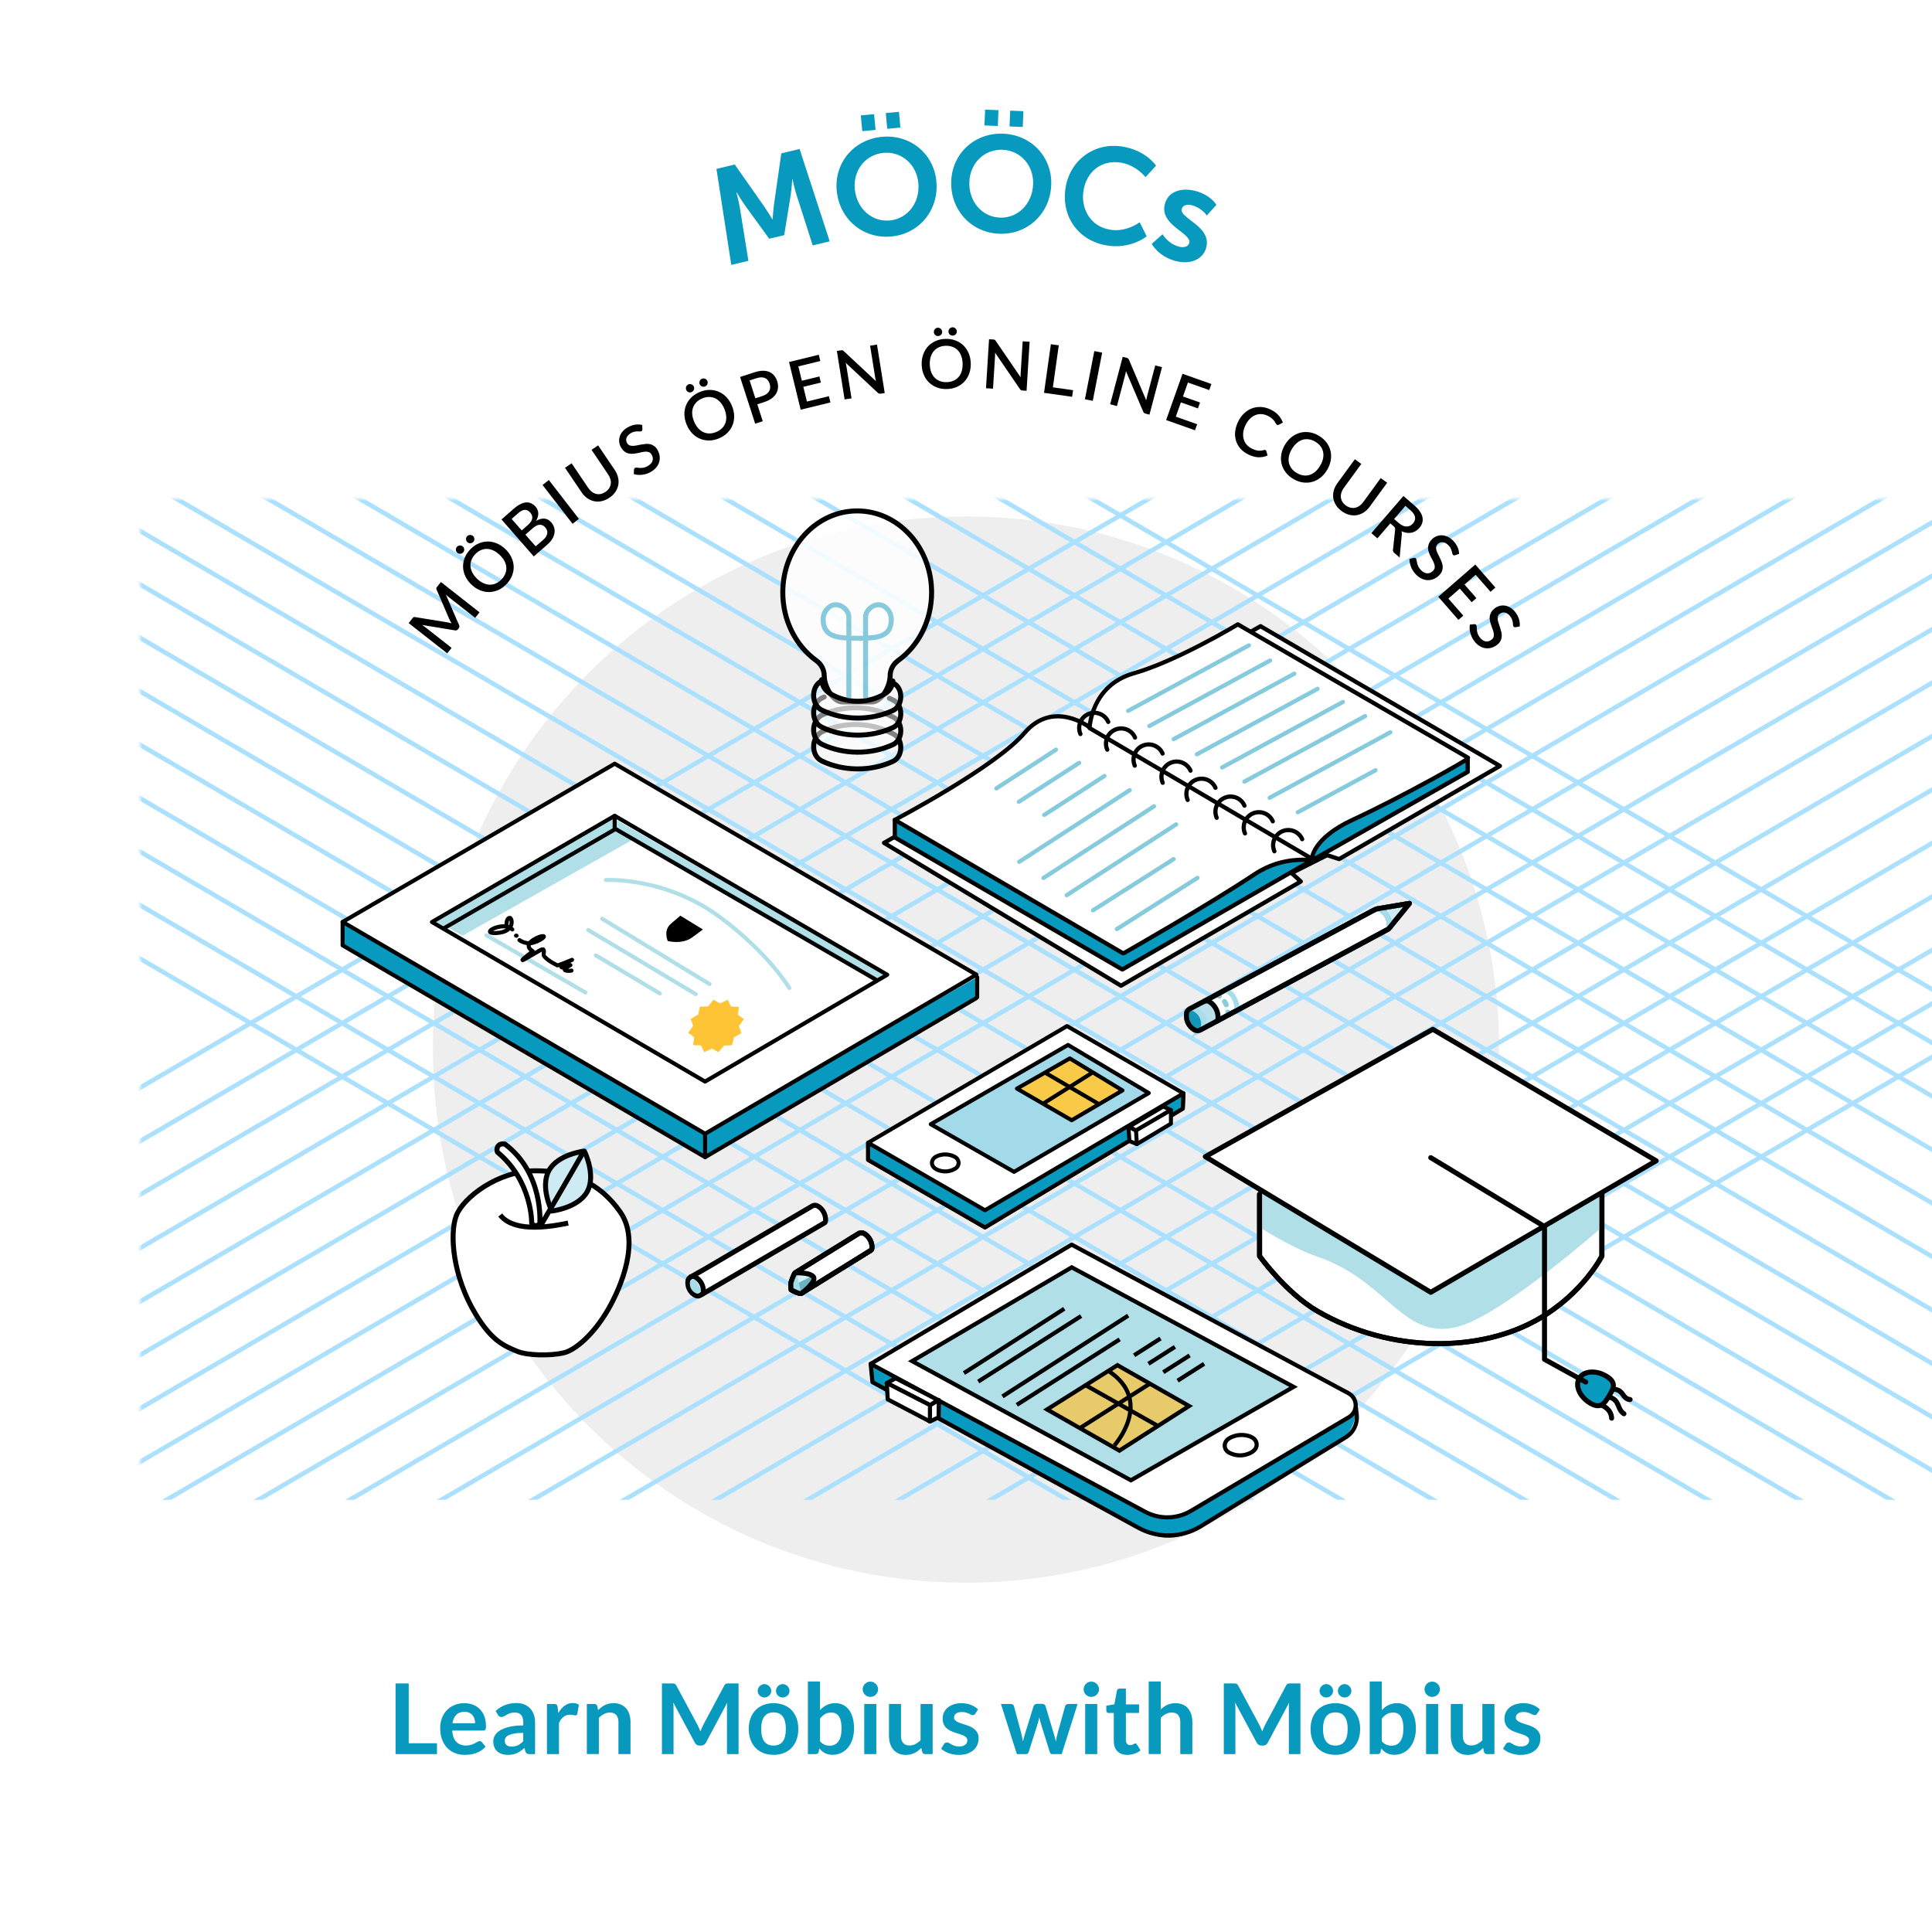 <?xml version="1.0" encoding="utf-8"?>
<!-- Generator: Adobe Illustrator 27.5.0, SVG Export Plug-In . SVG Version: 6.00 Build 0)  -->
<svg version="1.1" xmlns="http://www.w3.org/2000/svg" xmlns:xlink="http://www.w3.org/1999/xlink" x="0px" y="0px"
	 viewBox="0 0 850 850" style="enable-background:new 0 0 850 850;" xml:space="preserve">
<style type="text/css">
	.st0{fill:#EEEEEE;}
	.st1{filter:url(#Adobe_OpacityMaskFilter);}
	.st2{fill:url(#SVGID_00000134951417354746037160000013014658122454007454_);}
	.st3{mask:url(#SVGID_1_);}
	.st4{clip-path:url(#SVGID_00000181078278713557114980000006996423228666674832_);}
	.st5{fill:#FFFFFF;stroke:#ABE1FF;stroke-width:2;stroke-miterlimit:10;}
	.st6{fill:none;}
	.st7{fill:#0799BE;}
	.st8{fill:none;stroke:#000000;stroke-width:1.781;stroke-linecap:round;stroke-linejoin:round;stroke-miterlimit:10;}
	.st9{fill:#FFFFFF;stroke:#000000;stroke-width:1.781;stroke-linecap:round;stroke-linejoin:round;stroke-miterlimit:10;}
	.st10{fill:#B0DFE7;}
	.st11{fill:none;stroke:#B0DFE7;stroke-width:1.781;stroke-linecap:round;stroke-miterlimit:10;}
	.st12{fill:#FFFFFF;}
	
		.st13{fill:#FFFFFF;fill-opacity:0.5;stroke:#000000;stroke-width:2.2;stroke-linecap:round;stroke-linejoin:round;stroke-miterlimit:10;}
	
		.st14{fill:#FFFFFF;fill-opacity:0.85;stroke:#000000;stroke-width:2.2;stroke-linecap:round;stroke-linejoin:round;stroke-miterlimit:10;}
	.st15{opacity:0.5;}
	.st16{fill:#FFFFFF;stroke:#1497BC;stroke-width:2.2;stroke-linecap:round;stroke-linejoin:round;stroke-miterlimit:10;}
	.st17{fill:#FFFFFF;stroke:#000000;stroke-width:1.853;stroke-linecap:round;stroke-linejoin:round;stroke-miterlimit:10;}
	.st18{fill:none;stroke:#000000;stroke-width:1.853;stroke-linecap:round;stroke-linejoin:round;stroke-miterlimit:10;}
	.st19{opacity:0.5;stroke:#0F98BD;stroke-width:1.853;stroke-linecap:round;stroke-linejoin:round;stroke-miterlimit:10;}
	.st20{fill:none;stroke:#000000;stroke-width:1.756;stroke-linecap:round;stroke-linejoin:round;stroke-miterlimit:10;}
	.st21{fill:#0799BE;stroke:#000000;stroke-width:1.756;stroke-linejoin:round;stroke-miterlimit:10;}
	.st22{fill:#FFFFFF;stroke:#000000;stroke-width:1.756;stroke-linecap:round;stroke-linejoin:round;stroke-miterlimit:10;}
	.st23{fill:#A3DAE9;stroke:#000000;stroke-width:1.756;stroke-linejoin:round;stroke-miterlimit:10;}
	
		.st24{fill:#FFFFFF;fill-opacity:0.7;stroke:#000000;stroke-width:1.756;stroke-linecap:round;stroke-linejoin:round;stroke-miterlimit:10;}
	.st25{fill:#FFFFFF;stroke:#000000;stroke-width:2.2;stroke-linecap:round;stroke-linejoin:round;stroke-miterlimit:10;}
	.st26{fill:none;stroke:#1497BC;stroke-width:2.2;stroke-linecap:round;stroke-linejoin:round;stroke-miterlimit:10;}
	.st27{opacity:0.2;fill:#1497BC;}
	.st28{fill:#1497BC;}
	.st29{fill:none;stroke:#A7DDEA;stroke-width:2.2;stroke-linecap:round;stroke-linejoin:round;stroke-miterlimit:10;}
	.st30{fill:#1497BC;fill-opacity:0.3;stroke:#A7DDEA;stroke-width:2.2;stroke-miterlimit:10;}
	.st31{fill:none;stroke:#000000;stroke-width:2.2;stroke-linecap:round;stroke-linejoin:round;stroke-miterlimit:10;}
	.st32{fill:#1497BC;stroke:#A7DDEA;stroke-width:2.2;stroke-linecap:round;stroke-linejoin:round;stroke-miterlimit:10;}
	.st33{fill:none;stroke:#1497BC;stroke-width:2.2;stroke-linecap:round;stroke-linejoin:round;}
	.st34{fill:none;stroke:#1497BC;stroke-width:2.2;stroke-linecap:round;stroke-linejoin:round;stroke-dasharray:1.652,3.304;}
	.st35{fill:#0799BE;stroke:#000000;stroke-width:2.2;stroke-linecap:round;stroke-linejoin:round;stroke-miterlimit:10;}
	.st36{fill:none;stroke:#000000;stroke-width:2.2;stroke-linecap:round;stroke-miterlimit:10;}
	.st37{fill:#FFFFFF;stroke:#000000;stroke-width:2.2;stroke-miterlimit:10;}
	.st38{fill:none;stroke:#000000;stroke-width:2.2;stroke-miterlimit:10;}
	
		.st39{fill:#0D99BE;fill-opacity:0.2;stroke:#000000;stroke-width:2.2;stroke-linecap:round;stroke-linejoin:round;stroke-miterlimit:10;}
	.st40{fill:none;stroke:#1098BD;stroke-width:2.2;stroke-linecap:round;stroke-linejoin:round;stroke-miterlimit:10;}
	.st41{fill:#1098BD;}
	.st42{fill:#A6DDEB;}
	.st43{fill:#6BB3BF;}
	.st44{fill:#D5F0F7;}
	.st45{fill:none;stroke:#000000;stroke-width:1.823;stroke-linecap:round;stroke-linejoin:round;stroke-miterlimit:10;}
	.st46{fill:#FFFFFF;stroke:#000000;stroke-width:1.823;stroke-linecap:round;stroke-linejoin:round;stroke-miterlimit:10;}
	.st47{fill:#B0DFE7;stroke:#000000;stroke-width:1.823;stroke-miterlimit:10;}
	
		.st48{fill:#FFFFFF;fill-opacity:0.7;stroke:#000000;stroke-width:1.823;stroke-linecap:round;stroke-linejoin:round;stroke-miterlimit:10;}
	.st49{fill:#FFC436;fill-opacity:0.7;stroke:#000000;stroke-width:1.823;stroke-miterlimit:10;}
	.st50{fill:none;stroke:#000000;stroke-width:1.823;stroke-miterlimit:10;}
	.st51{fill:#A4D9E8;stroke:#000000;stroke-width:1.823;stroke-miterlimit:10;}
	.st52{fill:#FFC336;}
	.st53{fill:#F9CA48;stroke:#000000;stroke-width:1.756;stroke-linejoin:round;stroke-miterlimit:10;}
</style>
<g id="Layer_1">
	<path class="st0" d="M659.56,461.77c0,129.55-105.02,234.56-234.56,234.56S190.44,591.32,190.44,461.77S295.45,227.21,425,227.21
		c101.56,0,188.05,64.55,220.67,154.86C654.66,406.95,659.56,433.79,659.56,461.77z"/>
	<g>
		<g>
			<defs>
				<filter id="Adobe_OpacityMaskFilter" filterUnits="userSpaceOnUse" x="-320.97" y="3.9" width="1627.72" height="698.61">
					<feColorMatrix  type="matrix" values="1 0 0 0 0  0 1 0 0 0  0 0 1 0 0  0 0 0 1 0"/>
				</filter>
			</defs>
			<mask maskUnits="userSpaceOnUse" x="-320.97" y="3.9" width="1627.72" height="698.61" id="SVGID_1_">
				<g class="st1">
					
						<radialGradient id="SVGID_00000155112527016961359540000012694721096399505805_" cx="471.445" cy="429.728" r="328.25" gradientTransform="matrix(1.055 0 0 0.83 -34.174 83.389)" gradientUnits="userSpaceOnUse">
						<stop  offset="0" style="stop-color:#FFFFFF"/>
						<stop  offset="0.074" style="stop-color:#F6F6F6"/>
						<stop  offset="0.195" style="stop-color:#DEDEDE"/>
						<stop  offset="0.348" style="stop-color:#B7B7B7"/>
						<stop  offset="0.525" style="stop-color:#808080"/>
						<stop  offset="0.722" style="stop-color:#3B3B3B"/>
						<stop  offset="0.877" style="stop-color:#000000"/>
					</radialGradient>
					
						<rect x="61.59" y="219.48" style="fill:url(#SVGID_00000155112527016961359540000012694721096399505805_);" width="803.18" height="440.8"/>
				</g>
			</mask>
			<g class="st3">
				<defs>
					<rect id="SVGID_00000070077286826004226150000001271141893476468110_" x="55.76" y="3.9" width="803.59" height="656.09"/>
				</defs>
				<clipPath id="SVGID_00000033336092848131615870000009179990511854402994_">
					<use xlink:href="#SVGID_00000070077286826004226150000001271141893476468110_"  style="overflow:visible;"/>
				</clipPath>
				<g style="clip-path:url(#SVGID_00000033336092848131615870000009179990511854402994_);">
					<line class="st5" x1="782.66" y1="198.65" x2="-78.81" y2="701.65"/>
					<line class="st5" x1="702.1" y1="198.65" x2="-159.36" y2="701.65"/>
					<line class="st5" x1="621.55" y1="198.65" x2="-239.91" y2="701.65"/>
					<line class="st5" x1="863.21" y1="198.65" x2="1.74" y2="701.65"/>
					<line class="st5" x1="541" y1="198.65" x2="-320.47" y2="701.65"/>
					<line class="st5" x1="1185.42" y1="198.65" x2="323.95" y2="701.65"/>
					<line class="st5" x1="1104.86" y1="198.65" x2="243.4" y2="701.65"/>
					<line class="st5" x1="1024.31" y1="198.65" x2="162.85" y2="701.65"/>
					<line class="st5" x1="1265.97" y1="198.65" x2="404.51" y2="701.65"/>
					<line class="st5" x1="943.76" y1="198.65" x2="82.3" y2="701.65"/>
					<line class="st5" x1="822.93" y1="198.65" x2="-38.53" y2="701.65"/>
					<line class="st5" x1="742.38" y1="198.65" x2="-119.08" y2="701.65"/>
					<line class="st5" x1="661.83" y1="198.65" x2="-199.64" y2="701.65"/>
					<line class="st5" x1="903.48" y1="198.65" x2="42.02" y2="701.65"/>
					<line class="st5" x1="581.27" y1="198.65" x2="-280.19" y2="701.65"/>
					<line class="st5" x1="1225.69" y1="198.65" x2="364.23" y2="701.65"/>
					<line class="st5" x1="1145.14" y1="198.65" x2="283.68" y2="701.65"/>
					<line class="st5" x1="1064.59" y1="198.65" x2="203.13" y2="701.65"/>
					<line class="st5" x1="1306.25" y1="198.65" x2="444.78" y2="701.65"/>
					<line class="st5" x1="984.04" y1="198.65" x2="122.57" y2="701.65"/>
				</g>
				<g style="clip-path:url(#SVGID_00000033336092848131615870000009179990511854402994_);">
					<line class="st5" x1="203.13" y1="198.65" x2="1064.59" y2="701.65"/>
					<line class="st5" x1="283.68" y1="198.65" x2="1145.14" y2="701.65"/>
					<line class="st5" x1="364.23" y1="198.65" x2="1225.69" y2="701.65"/>
					<line class="st5" x1="122.57" y1="198.65" x2="984.04" y2="701.65"/>
					<line class="st5" x1="444.78" y1="198.65" x2="1306.25" y2="701.65"/>
					<line class="st5" x1="-199.64" y1="198.65" x2="661.83" y2="701.65"/>
					<line class="st5" x1="-119.08" y1="198.65" x2="742.38" y2="701.65"/>
					<line class="st5" x1="-38.53" y1="198.65" x2="822.93" y2="701.65"/>
					<line class="st5" x1="-280.19" y1="198.65" x2="581.27" y2="701.65"/>
					<line class="st5" x1="42.02" y1="198.65" x2="903.48" y2="701.65"/>
					<line class="st5" x1="162.85" y1="198.65" x2="1024.31" y2="701.65"/>
					<line class="st5" x1="243.4" y1="198.65" x2="1104.86" y2="701.65"/>
					<line class="st5" x1="323.95" y1="198.65" x2="1185.42" y2="701.65"/>
					<line class="st5" x1="82.3" y1="198.65" x2="943.76" y2="701.65"/>
					<line class="st5" x1="404.51" y1="198.65" x2="1265.97" y2="701.65"/>
					<line class="st5" x1="-239.91" y1="198.65" x2="621.55" y2="701.65"/>
					<line class="st5" x1="-159.36" y1="198.65" x2="702.1" y2="701.65"/>
					<line class="st5" x1="-78.81" y1="198.65" x2="782.66" y2="701.65"/>
					<line class="st5" x1="-320.47" y1="198.65" x2="541" y2="701.65"/>
					<line class="st5" x1="1.74" y1="198.65" x2="863.21" y2="701.65"/>
				</g>
			</g>
		</g>
	</g>
	<path class="st6" d="M425,811.72c-47.21,0-93.05-9.26-136.24-27.53c-41.68-17.63-79.1-42.85-111.22-74.97
		c-32.12-32.12-57.34-69.54-74.97-111.22c-18.27-43.19-27.53-89.03-27.53-136.24s9.26-93.05,27.53-136.24
		c17.63-41.68,42.85-79.1,74.97-111.22s69.54-57.34,111.22-74.97c43.19-18.27,89.03-27.53,136.24-27.53s93.05,9.26,136.24,27.53
		c41.68,17.63,79.1,42.85,111.22,74.97c32.12,32.12,57.34,69.54,74.97,111.22c18.27,43.19,27.53,89.03,27.53,136.24
		s-9.26,93.05-27.53,136.24c-17.63,41.68-42.85,79.1-74.97,111.22c-32.12,32.12-69.54,57.34-111.22,74.97
		C518.05,802.46,472.21,811.72,425,811.72z"/>
	<g>
		<path class="st7" d="M315.21,74.31l8.05-1.93l13.01,18.54c1.52,2.23,3.55,5.57,3.55,5.57l0.12-0.03c0,0,0.24-3.88,0.59-6.56
			l3.21-22.42l8.05-1.93l13.24,40.63l-7.47,1.79l-7.29-22.75c-0.83-2.7-1.59-6.4-1.59-6.4l-0.12,0.03c0,0-0.26,4.32-0.68,6.95
			l-2.87,17.65l-6.59,1.58l-10.49-14.45c-1.56-2.16-3.83-5.93-3.83-5.93l-0.12,0.03c0,0,1.01,3.71,1.49,6.49l3.79,23.58l-7.53,1.8
			L315.21,74.31z"/>
		<path class="st7" d="M388.04,60.2c12.49-1.16,22.81,7.46,23.93,19.59c1.16,12.48-7.37,23.1-19.86,24.26
			c-12.49,1.16-22.83-7.7-23.99-20.18C366.99,71.74,375.55,61.36,388.04,60.2z M391.46,97c7.77-0.72,13.38-7.75,12.57-16.47
			c-0.78-8.36-7.57-14-15.33-13.28c-7.77,0.72-13.4,7.51-12.62,15.88C376.88,91.85,383.69,97.72,391.46,97z M378.72,50.77l5.85-0.54
			l0.64,6.93l-5.85,0.54L378.72,50.77z M389.71,49.74l5.79-0.54l0.64,6.93l-5.79,0.54L389.71,49.74z"/>
		<path class="st7" d="M441.38,58.82c12.53,0.51,21.61,10.43,21.12,22.6c-0.51,12.53-10.38,21.92-22.91,21.41
			s-21.6-10.67-21.09-23.2C418.99,67.46,428.85,58.31,441.38,58.82z M439.88,95.75c7.79,0.32,14.29-5.9,14.65-14.66
			c0.34-8.39-5.64-14.88-13.43-15.2s-14.28,5.66-14.62,14.06C426.11,88.7,432.08,95.43,439.88,95.75z M433.4,48.23l5.88,0.24
			L439,55.42l-5.88-0.24L433.4,48.23z M444.44,48.68l5.81,0.24l-0.28,6.95l-5.81-0.24L444.44,48.68z"/>
		<path class="st7" d="M494.08,64.52c10.23,1.74,14.53,8.37,14.53,8.37l-4.63,5.06c0,0-4.04-5.25-10.72-6.38
			c-8.87-1.51-15.2,4.24-16.53,12.05c-1.36,7.99,2.83,15.94,11.59,17.43c7.28,1.23,13.09-3.26,13.09-3.26l3.09,6.18
			c0,0-6.95,5.82-17.66,4c-12.84-2.18-20.09-13.21-18-25.57C470.9,70.2,481.72,62.42,494.08,64.52z"/>
		<path class="st7" d="M511.47,103.06c0,0,2.36,4.13,7.16,5.44c2.08,0.57,4.13,0.13,4.6-1.6c1.2-4.4-13.31-7.74-10.72-17.23
			c1.5-5.5,7.29-7.34,13.66-5.6c6.66,1.82,8.98,6.06,8.98,6.06l-4.21,4.7c0,0-2.03-3.29-6.54-4.52c-1.91-0.52-3.98-0.22-4.49,1.63
			c-1.14,4.17,13.36,7.57,10.76,17.06c-1.34,4.92-6.7,7.69-13.7,5.77c-7.35-2.01-10.27-7.47-10.27-7.47L511.47,103.06z"/>
	</g>
	<g>
		<path d="M193.98,256.06l16.99,13.34l-1.91,2.43l-11.65-9.14c-0.19-0.15-0.39-0.32-0.61-0.5c-0.22-0.19-0.43-0.38-0.64-0.59
			l5.8,13.38c0.25,0.54,0.2,1.03-0.14,1.47l-0.31,0.39c-0.35,0.45-0.82,0.61-1.39,0.49l-14.46-2.39c0.25,0.16,0.49,0.32,0.73,0.48
			c0.24,0.17,0.45,0.33,0.65,0.48l11.65,9.14l-1.91,2.43l-16.99-13.34l1.62-2.06c0.19-0.24,0.36-0.42,0.51-0.52
			c0.15-0.1,0.38-0.12,0.68-0.06l14.15,2.3c0.32,0.06,0.64,0.13,0.97,0.21c0.32,0.08,0.65,0.18,0.96,0.29
			c-0.18-0.29-0.35-0.59-0.51-0.89c-0.16-0.3-0.31-0.6-0.45-0.9l-5.64-13.1c-0.13-0.28-0.17-0.51-0.11-0.68
			c0.06-0.17,0.19-0.37,0.38-0.62L193.98,256.06z"/>
		<path d="M203.7,240.49c0.18,0.17,0.31,0.37,0.4,0.6c0.09,0.22,0.13,0.46,0.14,0.69c0,0.24-0.04,0.47-0.14,0.7
			c-0.09,0.23-0.22,0.44-0.4,0.62c-0.17,0.17-0.36,0.31-0.58,0.4c-0.22,0.09-0.45,0.14-0.68,0.15s-0.46-0.04-0.69-0.12
			c-0.22-0.08-0.43-0.21-0.61-0.39s-0.32-0.37-0.41-0.6c-0.1-0.22-0.15-0.46-0.16-0.69s0.03-0.47,0.11-0.7
			c0.08-0.23,0.2-0.43,0.37-0.6c0.17-0.18,0.38-0.32,0.61-0.41c0.23-0.1,0.47-0.15,0.71-0.15c0.24,0,0.48,0.04,0.71,0.12
			C203.31,240.18,203.52,240.31,203.7,240.49z M222.36,241.59c1.15,1.11,2.03,2.32,2.65,3.63c0.61,1.31,0.94,2.65,0.99,4
			s-0.19,2.7-0.72,4.04c-0.52,1.34-1.35,2.59-2.47,3.75c-1.12,1.16-2.33,2.03-3.65,2.6s-2.65,0.86-4.02,0.87
			c-1.36,0.01-2.71-0.27-4.04-0.83s-2.58-1.4-3.73-2.51c-1.15-1.11-2.03-2.32-2.65-3.63c-0.61-1.31-0.94-2.65-0.99-4.01
			c-0.05-1.36,0.19-2.71,0.71-4.05c0.52-1.34,1.34-2.58,2.46-3.74c1.12-1.17,2.34-2.04,3.66-2.61s2.65-0.86,4.02-0.86
			s2.71,0.28,4.04,0.84C219.96,239.65,221.21,240.48,222.36,241.59z M208.16,235.85c0.18,0.17,0.31,0.37,0.4,0.6
			s0.14,0.45,0.14,0.69s-0.04,0.46-0.12,0.69c-0.08,0.22-0.21,0.43-0.39,0.61c-0.18,0.19-0.38,0.33-0.6,0.42
			c-0.22,0.09-0.45,0.14-0.69,0.15c-0.24,0.01-0.47-0.03-0.69-0.11c-0.22-0.08-0.43-0.21-0.61-0.39c-0.18-0.17-0.32-0.37-0.41-0.6
			s-0.15-0.46-0.15-0.7c0-0.24,0.03-0.47,0.11-0.7c0.08-0.23,0.21-0.44,0.39-0.62c0.17-0.18,0.37-0.31,0.6-0.4
			c0.22-0.09,0.46-0.13,0.69-0.13c0.24,0,0.47,0.04,0.7,0.12S207.98,235.68,208.16,235.85z M219.87,244.17
			c-0.89-0.86-1.81-1.51-2.76-1.96s-1.88-0.68-2.81-0.71s-1.84,0.15-2.72,0.53c-0.88,0.38-1.71,0.98-2.48,1.78
			c-0.76,0.79-1.32,1.64-1.67,2.53c-0.35,0.9-0.5,1.81-0.44,2.75c0.06,0.93,0.33,1.86,0.81,2.8c0.48,0.93,1.16,1.83,2.05,2.69
			c0.9,0.87,1.82,1.52,2.77,1.96c0.95,0.44,1.89,0.67,2.82,0.7c0.93,0.02,1.84-0.16,2.72-0.55s1.7-0.98,2.47-1.77
			c0.77-0.8,1.33-1.65,1.69-2.54c0.35-0.89,0.5-1.8,0.44-2.73s-0.33-1.85-0.81-2.78S220.77,245.04,219.87,244.17z"/>
		<path d="M226.06,223.81c1.04-0.91,2.02-1.58,2.93-2.03c0.91-0.44,1.77-0.69,2.56-0.74c0.8-0.04,1.54,0.1,2.22,0.44
			c0.69,0.34,1.32,0.84,1.9,1.5c0.34,0.38,0.6,0.81,0.8,1.27c0.2,0.46,0.31,0.95,0.34,1.48c0.03,0.53-0.03,1.07-0.19,1.65
			s-0.41,1.16-0.77,1.77c2.73-1.52,4.95-1.31,6.66,0.65c0.6,0.69,1.03,1.44,1.27,2.24c0.24,0.8,0.3,1.63,0.17,2.48
			c-0.13,0.85-0.45,1.71-0.97,2.57c-0.52,0.86-1.24,1.7-2.17,2.51l-5.97,5.21l-14.21-16.27L226.06,223.81z M225.1,228.29l4.44,5.08
			l2.64-2.31c1.13-0.99,1.78-1.94,1.96-2.87c0.18-0.92-0.09-1.8-0.81-2.62c-0.78-0.9-1.61-1.32-2.48-1.26
			c-0.87,0.06-1.87,0.57-2.98,1.55L225.1,228.29z M238.95,237.54c0.6-0.52,1.04-1.03,1.33-1.53c0.29-0.5,0.46-0.98,0.51-1.45
			c0.05-0.47-0.01-0.92-0.18-1.35c-0.17-0.43-0.42-0.83-0.75-1.21c-0.67-0.77-1.46-1.14-2.37-1.13c-0.91,0.02-1.93,0.52-3.06,1.5
			l-3.27,2.85l4.51,5.16L238.95,237.54z"/>
		<path d="M254.69,228.29l-2.79,2.16l-13.21-17.09l2.79-2.16L254.69,228.29z"/>
		<path d="M266.37,216.42c0.69-0.46,1.23-1,1.61-1.59c0.39-0.6,0.63-1.23,0.73-1.9c0.1-0.67,0.05-1.36-0.15-2.08
			c-0.2-0.72-0.53-1.43-1.02-2.15l-7.29-10.79l2.9-1.96l7.29,10.79c0.71,1.05,1.2,2.14,1.47,3.26c0.27,1.12,0.31,2.22,0.12,3.3
			s-0.61,2.1-1.26,3.08c-0.65,0.98-1.54,1.84-2.67,2.61c-1.13,0.76-2.26,1.26-3.41,1.5c-1.15,0.24-2.26,0.25-3.33,0.02
			c-1.07-0.23-2.07-0.67-3.01-1.34c-0.94-0.67-1.77-1.53-2.48-2.58l-7.29-10.79l2.91-1.96l7.28,10.78c0.48,0.71,1.02,1.29,1.61,1.74
			c0.59,0.45,1.22,0.76,1.87,0.93c0.66,0.17,1.33,0.18,2.03,0.05C264.99,217.18,265.68,216.88,266.37,216.42z"/>
		<path d="M282.63,188.86c-0.01,0.21-0.04,0.38-0.1,0.52c-0.06,0.13-0.17,0.24-0.33,0.33c-0.17,0.09-0.39,0.13-0.67,0.11
			c-0.28-0.02-0.62-0.03-1.02-0.03c-0.4,0-0.84,0.05-1.33,0.13s-1.02,0.29-1.58,0.61c-0.52,0.3-0.94,0.62-1.27,0.98
			s-0.55,0.73-0.69,1.11c-0.14,0.39-0.18,0.78-0.14,1.17c0.05,0.39,0.17,0.78,0.39,1.15c0.27,0.48,0.62,0.8,1.06,0.98
			c0.43,0.17,0.92,0.26,1.46,0.25c0.54-0.01,1.13-0.08,1.75-0.21c0.63-0.13,1.27-0.26,1.93-0.38c0.66-0.12,1.33-0.21,1.99-0.27
			s1.32-0.02,1.94,0.12c0.63,0.14,1.22,0.41,1.78,0.8c0.56,0.4,1.06,0.98,1.5,1.76c0.47,0.83,0.77,1.7,0.9,2.59
			c0.13,0.89,0.07,1.77-0.16,2.62c-0.24,0.85-0.66,1.66-1.28,2.42s-1.44,1.44-2.45,2.01c-0.6,0.34-1.22,0.61-1.85,0.82
			c-0.64,0.21-1.27,0.35-1.91,0.43c-0.64,0.08-1.27,0.1-1.9,0.05s-1.22-0.16-1.79-0.33l0.06-1.96c0.01-0.17,0.05-0.32,0.14-0.46
			c0.08-0.14,0.2-0.25,0.35-0.33c0.2-0.11,0.47-0.15,0.82-0.1c0.35,0.05,0.76,0.09,1.23,0.11c0.47,0.03,1,0,1.59-0.09
			c0.59-0.09,1.23-0.33,1.91-0.71c1.1-0.63,1.81-1.38,2.1-2.26c0.3-0.88,0.18-1.8-0.36-2.75c-0.3-0.53-0.67-0.89-1.11-1.08
			c-0.44-0.19-0.93-0.28-1.48-0.27c-0.54,0.01-1.12,0.08-1.74,0.23c-0.62,0.14-1.25,0.28-1.9,0.42s-1.31,0.23-1.97,0.29
			c-0.67,0.06-1.32,0.02-1.95-0.14c-0.63-0.15-1.24-0.44-1.81-0.87c-0.58-0.43-1.1-1.07-1.59-1.92c-0.38-0.68-0.62-1.41-0.72-2.2
			c-0.1-0.79-0.03-1.57,0.2-2.35c0.23-0.78,0.63-1.53,1.21-2.25c0.58-0.72,1.35-1.35,2.31-1.89c1.08-0.61,2.16-1,3.26-1.18
			c1.09-0.17,2.14-0.13,3.15,0.13L282.63,188.86z"/>
		<path d="M322,178.5c0.62,1.48,0.95,2.94,1,4.38c0.04,1.45-0.18,2.8-0.67,4.07c-0.49,1.27-1.24,2.41-2.25,3.43
			s-2.26,1.84-3.75,2.47c-1.48,0.62-2.94,0.94-4.38,0.94c-1.44,0.01-2.78-0.26-4.03-0.79c-1.25-0.53-2.38-1.32-3.38-2.36
			s-1.81-2.3-2.43-3.78c-0.62-1.47-0.95-2.94-1-4.38c-0.04-1.45,0.18-2.8,0.68-4.08s1.25-2.42,2.26-3.44
			c1.01-1.02,2.25-1.84,3.74-2.47c1.49-0.63,2.96-0.94,4.39-0.95c1.43-0.01,2.78,0.26,4.03,0.8c1.25,0.54,2.38,1.33,3.38,2.37
			S321.38,177.03,322,178.5z M305.29,170.11c0.1,0.23,0.14,0.47,0.13,0.71c-0.01,0.24-0.06,0.47-0.15,0.69
			c-0.09,0.22-0.23,0.42-0.4,0.59c-0.18,0.18-0.38,0.31-0.61,0.41c-0.22,0.09-0.45,0.14-0.69,0.14c-0.24,0-0.47-0.05-0.68-0.14
			c-0.22-0.09-0.41-0.21-0.58-0.38c-0.17-0.17-0.31-0.36-0.4-0.59c-0.1-0.23-0.15-0.47-0.15-0.71s0.04-0.48,0.13-0.7
			c0.09-0.22,0.21-0.42,0.38-0.6c0.16-0.18,0.36-0.31,0.58-0.41c0.23-0.1,0.47-0.14,0.72-0.14c0.25,0,0.49,0.05,0.71,0.14
			s0.42,0.22,0.6,0.39C305.06,169.68,305.2,169.88,305.29,170.11z M318.69,179.89c-0.48-1.14-1.07-2.11-1.76-2.89
			c-0.69-0.78-1.46-1.37-2.3-1.77c-0.84-0.39-1.75-0.59-2.71-0.59c-0.96,0-1.96,0.22-2.98,0.65c-1.01,0.43-1.86,0.98-2.54,1.67
			c-0.68,0.69-1.17,1.47-1.49,2.35s-0.44,1.84-0.36,2.89c0.07,1.04,0.35,2.14,0.83,3.28c0.48,1.15,1.07,2.12,1.77,2.9
			c0.7,0.78,1.47,1.37,2.31,1.75c0.85,0.39,1.75,0.58,2.71,0.57s1.95-0.23,2.96-0.65c1.02-0.43,1.87-0.99,2.55-1.67
			s1.17-1.46,1.48-2.33c0.31-0.87,0.43-1.83,0.35-2.87S319.18,181.04,318.69,179.89z M311.23,167.62c0.1,0.23,0.14,0.47,0.13,0.71
			c-0.01,0.24-0.05,0.47-0.14,0.69c-0.09,0.22-0.22,0.41-0.38,0.58s-0.36,0.31-0.59,0.4c-0.24,0.1-0.48,0.15-0.72,0.15
			c-0.24,0-0.47-0.05-0.69-0.13c-0.22-0.09-0.42-0.21-0.59-0.38c-0.17-0.17-0.31-0.36-0.4-0.59c-0.1-0.23-0.15-0.47-0.14-0.71
			s0.05-0.48,0.14-0.7s0.22-0.42,0.38-0.6c0.16-0.18,0.37-0.32,0.61-0.42c0.23-0.1,0.47-0.14,0.71-0.13
			c0.24,0.01,0.47,0.06,0.69,0.15c0.22,0.09,0.42,0.22,0.6,0.39C310.99,167.19,311.13,167.39,311.23,167.62z"/>
		<path d="M332,163.78c1.34-0.43,2.56-0.65,3.64-0.66c1.09,0,2.04,0.17,2.87,0.53c0.83,0.36,1.52,0.88,2.09,1.58
			c0.57,0.69,1.01,1.52,1.32,2.48c0.32,0.98,0.44,1.93,0.37,2.85c-0.07,0.92-0.34,1.78-0.81,2.58c-0.47,0.8-1.14,1.52-2,2.16
			s-1.95,1.17-3.25,1.59l-3.05,0.99l2.4,7.44l-3.34,1.08l-6.64-20.55L332,163.78z M335.39,174.25c0.74-0.24,1.37-0.55,1.87-0.92
			c0.5-0.37,0.89-0.79,1.15-1.26s0.41-0.98,0.44-1.54c0.03-0.56-0.05-1.14-0.25-1.75c-0.19-0.6-0.46-1.11-0.8-1.52
			s-0.75-0.73-1.23-0.94c-0.48-0.21-1.03-0.32-1.65-0.31c-0.62,0.01-1.32,0.13-2.08,0.38l-3.05,0.99l2.54,7.86L335.39,174.25z"/>
		<path d="M364.69,174.3l0.66,2.76l-13.09,3.19l-5.12-20.98l13.09-3.19l0.67,2.75l-9.66,2.36l1.54,6.32l7.72-1.88l0.65,2.67
			l-7.72,1.88l1.58,6.48L364.69,174.3z"/>
		<path d="M385.84,151.59l3.4,21.33l-1.76,0.28c-0.27,0.04-0.5,0.03-0.7-0.03c-0.2-0.06-0.41-0.19-0.61-0.38l-14.12-13.18
			c0.08,0.28,0.14,0.56,0.2,0.84c0.06,0.28,0.11,0.54,0.15,0.77l2.24,14.03l-3.05,0.49l-3.4-21.33l1.81-0.29
			c0.15-0.02,0.27-0.04,0.38-0.04c0.11,0,0.21,0.01,0.3,0.04c0.09,0.03,0.19,0.07,0.28,0.14c0.09,0.07,0.19,0.15,0.3,0.26
			l14.13,13.19c-0.08-0.3-0.15-0.6-0.21-0.89s-0.11-0.57-0.15-0.83l-2.22-13.91L385.84,151.59z"/>
		<path d="M427.09,159.82c0.05,1.6-0.17,3.08-0.65,4.45c-0.48,1.36-1.18,2.55-2.09,3.55c-0.92,1-2.03,1.8-3.34,2.39
			c-1.31,0.59-2.77,0.91-4.39,0.95c-1.61,0.05-3.08-0.18-4.42-0.7c-1.34-0.51-2.5-1.24-3.48-2.19c-0.98-0.95-1.75-2.09-2.31-3.42
			c-0.56-1.33-0.86-2.8-0.91-4.4c-0.05-1.6,0.17-3.08,0.65-4.45c0.48-1.36,1.18-2.55,2.1-3.56c0.92-1.01,2.04-1.81,3.34-2.39
			c1.31-0.59,2.77-0.91,4.38-0.95c1.62-0.05,3.1,0.18,4.44,0.7c1.34,0.51,2.5,1.24,3.47,2.19c0.97,0.95,1.74,2.1,2.3,3.43
			C426.74,156.75,427.04,158.22,427.09,159.82z M423.51,159.93c-0.04-1.24-0.24-2.35-0.6-3.33c-0.36-0.98-0.87-1.81-1.51-2.48
			s-1.42-1.18-2.32-1.52c-0.9-0.34-1.91-0.5-3.02-0.47c-1.1,0.03-2.09,0.25-2.97,0.64c-0.88,0.4-1.62,0.95-2.23,1.66
			c-0.61,0.71-1.07,1.56-1.38,2.56c-0.31,1-0.45,2.12-0.41,3.36c0.04,1.25,0.24,2.36,0.61,3.34c0.37,0.98,0.88,1.8,1.53,2.47
			c0.65,0.67,1.42,1.17,2.33,1.51c0.9,0.34,1.9,0.49,3,0.46c1.11-0.03,2.1-0.24,2.98-0.64c0.88-0.39,1.62-0.94,2.23-1.64
			c0.6-0.7,1.06-1.55,1.37-2.55C423.41,162.3,423.54,161.17,423.51,159.93z M414.53,145.98c0.01,0.25-0.04,0.49-0.13,0.71
			s-0.22,0.42-0.39,0.59c-0.17,0.17-0.36,0.31-0.59,0.41c-0.23,0.1-0.47,0.16-0.72,0.16c-0.24,0.01-0.47-0.03-0.69-0.12
			c-0.22-0.09-0.42-0.21-0.59-0.37s-0.31-0.35-0.41-0.57c-0.1-0.22-0.16-0.45-0.16-0.7s0.03-0.49,0.12-0.72
			c0.09-0.23,0.21-0.43,0.37-0.6c0.16-0.17,0.35-0.31,0.57-0.42c0.22-0.11,0.45-0.16,0.69-0.17c0.25-0.01,0.49,0.04,0.72,0.13
			c0.23,0.09,0.44,0.22,0.61,0.39c0.17,0.17,0.32,0.36,0.42,0.58C414.47,145.49,414.52,145.73,414.53,145.98z M420.96,145.79
			c0.01,0.25-0.04,0.49-0.13,0.71c-0.09,0.22-0.22,0.42-0.38,0.59c-0.16,0.17-0.35,0.31-0.57,0.41c-0.22,0.1-0.45,0.16-0.7,0.16
			c-0.26,0.01-0.5-0.03-0.72-0.12c-0.22-0.09-0.42-0.21-0.6-0.37s-0.31-0.35-0.41-0.57c-0.1-0.22-0.16-0.45-0.16-0.7
			s0.03-0.49,0.12-0.72c0.09-0.23,0.21-0.43,0.38-0.6c0.17-0.17,0.36-0.32,0.57-0.42c0.22-0.11,0.46-0.16,0.72-0.17
			c0.25-0.01,0.49,0.04,0.71,0.13c0.22,0.09,0.42,0.22,0.59,0.39s0.31,0.36,0.42,0.58C420.9,145.3,420.96,145.54,420.96,145.79z"/>
		<path d="M452.99,150.36l-1.34,21.56l-1.78-0.11c-0.27-0.02-0.5-0.08-0.68-0.19c-0.18-0.11-0.35-0.27-0.51-0.51l-10.89-15.95
			c0.01,0.29,0.02,0.58,0.01,0.87c0,0.29-0.01,0.55-0.03,0.79L436.88,171l-3.08-0.19l1.34-21.56l1.83,0.11
			c0.15,0.01,0.28,0.02,0.38,0.05s0.2,0.06,0.29,0.1c0.09,0.05,0.17,0.11,0.24,0.2c0.07,0.08,0.15,0.19,0.24,0.32l10.91,15.96
			c-0.01-0.31-0.01-0.62-0.01-0.92c0-0.3,0.01-0.58,0.03-0.84l0.88-14.06L452.99,150.36z"/>
		<path d="M472.1,171.66l-0.41,2.91l-12.36-1.74l3.01-21.39l3.48,0.49l-2.6,18.48L472.1,171.66z"/>
		<path d="M480.78,176.34l-3.46-0.67l4.13-21.2l3.46,0.67L480.78,176.34z"/>
		<path d="M511.24,161.55l-5.53,20.88l-1.73-0.46c-0.26-0.07-0.47-0.17-0.63-0.31c-0.16-0.14-0.29-0.34-0.4-0.59l-7.57-17.77
			c-0.04,0.29-0.1,0.57-0.16,0.85s-0.12,0.54-0.18,0.77l-3.63,13.73l-2.99-0.79l5.53-20.88l1.77,0.47c0.15,0.04,0.27,0.08,0.36,0.12
			s0.18,0.09,0.26,0.15c0.08,0.06,0.14,0.14,0.2,0.24c0.06,0.1,0.11,0.22,0.17,0.36l7.58,17.79c0.05-0.31,0.11-0.61,0.17-0.9
			c0.06-0.29,0.13-0.57,0.19-0.82l3.6-13.62L511.24,161.55z"/>
		<path d="M526.71,186.64l-0.96,2.67l-12.7-4.5l7.21-20.36l12.7,4.5l-0.95,2.67l-9.38-3.32l-2.17,6.14l7.5,2.65l-0.92,2.59
			l-7.5-2.65l-2.23,6.29L526.71,186.64z"/>
		<path d="M556.75,198c0.17,0.08,0.29,0.22,0.35,0.42l0.59,1.97c-1.26,0.57-2.58,0.83-3.99,0.79c-1.4-0.04-2.9-0.45-4.5-1.23
			c-1.42-0.69-2.58-1.56-3.49-2.61c-0.91-1.05-1.55-2.21-1.94-3.48c-0.38-1.27-0.5-2.62-0.34-4.04c0.16-1.43,0.59-2.87,1.3-4.32
			c0.71-1.46,1.59-2.68,2.65-3.67c1.06-0.99,2.22-1.72,3.49-2.19c1.27-0.47,2.61-0.66,4.02-0.57c1.41,0.09,2.82,0.47,4.23,1.16
			c1.4,0.68,2.53,1.51,3.38,2.49s1.49,2.04,1.92,3.18l-1.75,0.96c-0.12,0.06-0.25,0.11-0.38,0.13c-0.13,0.02-0.29-0.01-0.46-0.09
			c-0.18-0.09-0.34-0.27-0.49-0.55c-0.15-0.28-0.35-0.6-0.61-0.98c-0.26-0.38-0.61-0.78-1.07-1.2s-1.08-0.83-1.88-1.22
			c-0.93-0.45-1.85-0.7-2.79-0.76s-1.83,0.1-2.69,0.44s-1.66,0.89-2.4,1.63s-1.39,1.68-1.94,2.81c-0.56,1.14-0.89,2.24-1,3.29
			c-0.11,1.05-0.03,2.02,0.23,2.92s0.7,1.69,1.31,2.38c0.61,0.7,1.35,1.26,2.23,1.69c0.54,0.26,1.04,0.47,1.49,0.62
			c0.46,0.15,0.9,0.25,1.32,0.29c0.42,0.04,0.84,0.05,1.26,0s0.85-0.13,1.31-0.27C556.35,197.9,556.57,197.91,556.75,198z"/>
		<path d="M583.86,206.77c-0.82,1.37-1.8,2.51-2.94,3.4c-1.14,0.89-2.37,1.51-3.68,1.86c-1.31,0.35-2.68,0.42-4.1,0.21
			c-1.42-0.21-2.82-0.73-4.21-1.56c-1.38-0.83-2.5-1.82-3.35-2.97s-1.44-2.39-1.75-3.72c-0.31-1.32-0.35-2.7-0.1-4.12
			c0.25-1.43,0.78-2.82,1.6-4.2c0.82-1.37,1.8-2.51,2.94-3.4c1.14-0.89,2.37-1.51,3.69-1.87c1.32-0.35,2.69-0.43,4.11-0.22
			s2.82,0.73,4.2,1.55c1.39,0.83,2.51,1.82,3.37,2.98s1.44,2.39,1.74,3.72c0.31,1.33,0.34,2.7,0.09,4.13
			C585.22,204,584.68,205.4,583.86,206.77z M580.78,204.93c0.64-1.06,1.07-2.11,1.29-3.13s0.24-1.99,0.06-2.9
			c-0.18-0.91-0.56-1.76-1.13-2.53c-0.57-0.77-1.34-1.45-2.29-2.02c-0.94-0.56-1.89-0.92-2.85-1.06c-0.95-0.14-1.88-0.08-2.77,0.19
			s-1.74,0.74-2.54,1.42c-0.8,0.67-1.52,1.54-2.16,2.61c-0.64,1.07-1.07,2.12-1.29,3.15c-0.22,1.02-0.23,1.99-0.04,2.9
			c0.19,0.91,0.57,1.75,1.15,2.52c0.58,0.77,1.34,1.44,2.28,2c0.95,0.57,1.9,0.93,2.86,1.07c0.95,0.14,1.87,0.08,2.76-0.18
			c0.89-0.27,1.73-0.74,2.53-1.42C579.42,206.88,580.14,206.01,580.78,204.93z"/>
		<path d="M592.12,222.38c0.67,0.49,1.35,0.81,2.05,0.97c0.69,0.16,1.37,0.17,2.04,0.04c0.66-0.14,1.3-0.42,1.91-0.85
			c0.61-0.43,1.17-0.99,1.67-1.68l7.68-10.52l2.82,2.06l-7.68,10.52c-0.75,1.03-1.61,1.86-2.57,2.49c-0.96,0.63-1.98,1.04-3.06,1.23
			c-1.08,0.19-2.18,0.14-3.32-0.14s-2.26-0.82-3.36-1.62s-1.96-1.7-2.57-2.7s-1-2.04-1.15-3.12c-0.15-1.08-0.07-2.18,0.24-3.29
			s0.84-2.18,1.59-3.21l7.68-10.52l2.83,2.07l-7.67,10.5c-0.51,0.69-0.87,1.4-1.09,2.11s-0.3,1.4-0.23,2.08
			c0.07,0.67,0.28,1.32,0.64,1.93S591.45,221.89,592.12,222.38z"/>
		<path d="M615.78,245.3l-2.37-2.05c-0.47-0.41-0.65-0.88-0.55-1.43l0.94-8.8c0.03-0.3,0.01-0.56-0.07-0.77
			c-0.08-0.21-0.27-0.45-0.57-0.71l-1.48-1.27l-5.69,6.58l-2.66-2.29l14.12-16.34l4.81,4.16c1.07,0.93,1.9,1.84,2.49,2.73
			s0.95,1.75,1.1,2.59s0.1,1.64-0.15,2.41c-0.25,0.77-0.68,1.51-1.28,2.2c-0.49,0.57-1.03,1.02-1.63,1.37
			c-0.6,0.34-1.23,0.58-1.9,0.7c-0.67,0.12-1.36,0.13-2.09,0.02c-0.72-0.11-1.46-0.34-2.2-0.69c0.16,0.48,0.2,1,0.12,1.55
			L615.78,245.3z M615.44,230.14c0.6,0.52,1.2,0.91,1.78,1.15c0.58,0.25,1.14,0.37,1.67,0.36s1.03-0.12,1.5-0.36
			c0.47-0.24,0.9-0.58,1.28-1.02c0.77-0.89,1.06-1.83,0.88-2.81s-0.88-1.99-2.07-3.02l-2.16-1.86l-4.97,5.75L615.44,230.14z"/>
		<path d="M640.17,244.28c-0.21,0.05-0.38,0.06-0.53,0.04c-0.15-0.02-0.28-0.1-0.41-0.23c-0.13-0.13-0.23-0.34-0.28-0.62
			c-0.05-0.28-0.13-0.61-0.24-0.99s-0.27-0.8-0.48-1.25s-0.55-0.9-1.01-1.36c-0.42-0.42-0.85-0.74-1.28-0.96s-0.85-0.34-1.26-0.36
			c-0.41-0.03-0.8,0.03-1.17,0.18c-0.37,0.15-0.7,0.38-1.01,0.68c-0.39,0.39-0.61,0.81-0.66,1.28s0,0.95,0.15,1.47
			s0.38,1.06,0.67,1.63c0.29,0.57,0.59,1.16,0.88,1.76s0.56,1.22,0.79,1.85c0.23,0.63,0.37,1.26,0.4,1.9
			c0.03,0.64-0.07,1.28-0.3,1.93c-0.23,0.64-0.66,1.28-1.29,1.91c-0.68,0.68-1.43,1.2-2.26,1.56s-1.68,0.54-2.57,0.54
			c-0.88,0-1.78-0.19-2.68-0.59c-0.9-0.39-1.77-1-2.59-1.83c-0.49-0.49-0.92-1.01-1.29-1.57c-0.37-0.56-0.68-1.13-0.92-1.73
			s-0.43-1.2-0.55-1.81c-0.12-0.62-0.17-1.22-0.16-1.81l1.91-0.47c0.16-0.04,0.32-0.03,0.48,0.01c0.16,0.04,0.29,0.12,0.41,0.24
			c0.16,0.16,0.27,0.42,0.31,0.77c0.05,0.35,0.12,0.75,0.22,1.21s0.27,0.96,0.52,1.51s0.64,1.1,1.19,1.65
			c0.9,0.9,1.81,1.37,2.74,1.42s1.78-0.31,2.55-1.08c0.43-0.43,0.68-0.89,0.75-1.36c0.07-0.48,0.02-0.98-0.13-1.5
			c-0.15-0.52-0.38-1.06-0.68-1.62c-0.3-0.56-0.61-1.13-0.91-1.72c-0.3-0.59-0.57-1.2-0.81-1.82c-0.24-0.63-0.37-1.26-0.39-1.91
			c-0.02-0.65,0.1-1.31,0.35-1.98c0.26-0.67,0.73-1.35,1.42-2.04c0.55-0.55,1.19-0.98,1.92-1.28c0.73-0.3,1.5-0.44,2.32-0.43
			c0.81,0.01,1.64,0.2,2.49,0.57c0.85,0.37,1.66,0.94,2.44,1.72c0.88,0.88,1.54,1.82,2,2.82s0.7,2.03,0.72,3.07L640.17,244.28z"/>
		<path d="M643.79,270.86l-2.15,1.85l-8.86-10.15l16.28-14.2l8.85,10.15l-2.14,1.86l-6.54-7.49l-4.91,4.28l5.23,5.99l-2.07,1.8
			l-5.23-5.99l-5.03,4.39L643.79,270.86z"/>
		<path d="M666.77,275.95c-0.21,0.02-0.38,0.01-0.53-0.04c-0.14-0.04-0.26-0.14-0.37-0.28c-0.12-0.15-0.18-0.37-0.19-0.65
			c-0.01-0.28-0.05-0.62-0.1-1.02c-0.05-0.39-0.16-0.83-0.31-1.3s-0.42-0.97-0.82-1.49c-0.36-0.48-0.74-0.85-1.14-1.13
			c-0.39-0.27-0.79-0.45-1.2-0.53s-0.8-0.08-1.18,0.02c-0.38,0.1-0.75,0.27-1.09,0.53c-0.44,0.33-0.72,0.72-0.83,1.18
			c-0.12,0.45-0.13,0.94-0.05,1.48c0.08,0.54,0.23,1.11,0.44,1.71c0.21,0.6,0.42,1.23,0.63,1.86c0.21,0.64,0.38,1.29,0.53,1.94
			c0.15,0.66,0.19,1.3,0.13,1.94c-0.06,0.64-0.24,1.26-0.56,1.87c-0.32,0.61-0.83,1.18-1.54,1.71c-0.76,0.58-1.58,0.99-2.45,1.24
			c-0.87,0.24-1.74,0.31-2.62,0.19c-0.88-0.12-1.73-0.44-2.57-0.95c-0.84-0.51-1.61-1.23-2.32-2.17c-0.42-0.55-0.77-1.13-1.06-1.73
			c-0.29-0.6-0.51-1.22-0.68-1.84s-0.26-1.25-0.3-1.87s0-1.23,0.09-1.82l1.96-0.2c0.17-0.01,0.32,0.01,0.47,0.08
			c0.15,0.06,0.27,0.16,0.38,0.3c0.14,0.18,0.21,0.45,0.21,0.8s0.01,0.76,0.05,1.23c0.04,0.47,0.14,0.99,0.3,1.57
			c0.17,0.58,0.49,1.18,0.96,1.8c0.77,1.01,1.61,1.61,2.52,1.79c0.91,0.18,1.81-0.06,2.67-0.72c0.49-0.37,0.8-0.78,0.93-1.25
			c0.13-0.46,0.16-0.96,0.08-1.5c-0.08-0.54-0.23-1.1-0.46-1.7c-0.23-0.59-0.45-1.21-0.66-1.83c-0.22-0.63-0.4-1.27-0.55-1.92
			s-0.19-1.3-0.12-1.95c0.07-0.65,0.28-1.28,0.62-1.91c0.35-0.63,0.91-1.24,1.69-1.83c0.62-0.47,1.32-0.81,2.08-1
			c0.77-0.2,1.55-0.23,2.35-0.11s1.6,0.43,2.39,0.91c0.79,0.48,1.52,1.16,2.18,2.04c0.75,0.99,1.28,2.01,1.59,3.07
			s0.41,2.11,0.29,3.14L666.77,275.95z"/>
	</g>
	<g>
		<polygon class="st7" points="150.74,405.61 150.74,414.45 150.74,415.92 310.22,509.1 429.56,439.12 429.92,438.75 429.92,429.91 
			309.42,498.23 		"/>
		<polyline class="st8" points="429.92,429.91 429.92,438.75 429.56,439.12 310.22,509.1 150.74,415.92 150.74,414.45 
			150.74,405.61 		"/>
		<polygon class="st9" points="150.74,405.61 270.45,336 429.56,428.81 310.22,498.79 		"/>
		<polygon class="st10" points="385.36,431.02 270.81,364.72 195.68,408.18 189.53,405.96 269.09,359.56 390.08,429.17 		"/>
		<polygon class="st8" points="190.05,405.65 270.43,358.91 390.34,428.85 310.2,475.85 		"/>
		<line class="st9" x1="310.22" y1="498.79" x2="310.22" y2="509.1"/>
		<polygon class="st10" points="203.47,411.69 278.28,369.47 271.06,365.39 197.35,408.17 		"/>
		<polyline class="st8" points="195.68,408.18 270.81,364.72 385.36,431.02 		"/>
		<line class="st9" x1="270.43" y1="364.72" x2="270.43" y2="358.91"/>
		<path class="st11" d="M266.61,387.18c0,0,25.86-1.48,49.72,16.02c21.76,15.97,30.94,31.49,30.94,31.49"/>
		<line class="st11" x1="264.92" y1="404.22" x2="312.16" y2="432.95"/>
		<line class="st11" x1="258.84" y1="409.2" x2="306.08" y2="437.37"/>
		<line class="st11" x1="214.05" y1="411.49" x2="257.58" y2="436.68"/>
		<g>
			<path class="st12" d="M228.53,413.61c1.62,1.13,3.98,1.67,5.54,1.27c3.49-0.79,7.3-3.65,3.9-2.9c-1.92,0.49-8.08,3.4-4,6.22
				c0.07,0.05,0.2,0.13,0.36,0.23c0.32,0.2-4.97,3.68-4.41,4.01c0.24,0.14,8.57-5.06,8.86-4.89c1.22,0.72-0.22,2.21,0.8,3.35
				c1.79,2.04,5.38,3.64,5.51,3.79c0.28,0.31,5.89-2.14,6.59-2.4c0.7-0.25-5.44,2.23-4.73,3.14c0.66,0.88,4.01-0.81,4.01-0.81
				s-3.36,1.69-2.29,2.25c1.02,0.53,2.76,0.14,2.76,0.14"/>
			<path class="st8" d="M228.53,413.61c1.62,1.13,3.98,1.67,5.54,1.27c3.49-0.79,7.3-3.65,3.9-2.9c-1.92,0.49-8.08,3.4-4,6.22
				c0.07,0.05,0.2,0.13,0.36,0.23c0.32,0.2-4.97,3.68-4.41,4.01c0.24,0.14,8.57-5.06,8.86-4.89c1.22,0.72-0.22,2.21,0.8,3.35
				c1.79,2.04,5.38,3.64,5.51,3.79c0.28,0.31,5.89-2.14,6.59-2.4c0.7-0.25-5.44,2.23-4.73,3.14c0.66,0.88,4.01-0.81,4.01-0.81
				s-3.36,1.69-2.29,2.25c1.02,0.53,2.76,0.14,2.76,0.14"/>
		</g>
		<path class="st9" d="M222.84,407.35c-0.1-2.15,0.49-3.52,1.47-3.52c0.98,0,2.54,6.16-5.77,6.65c-8.31,0.49,3.03-5.57,6.85-1.56"/>
		<path class="st9" d="M227.26,411.66c0,0-0.05,0-0.11,0c-0.06,0-0.11,0-0.11,0s0.05,0,0.11,0
			C227.21,411.66,227.26,411.66,227.26,411.66z"/>
		<line class="st11" x1="262.16" y1="420.34" x2="290.33" y2="437.1"/>
		<path d="M294.79,406.77c-2.96,2.96-1.01,7.22-1.01,7.22s6.09,1.7,10.64-1.48c1.36-0.95,4.83-3.59,4.83-3.59l-9.91-6.05
			C299.35,402.87,295.53,406.03,294.79,406.77z"/>
	</g>
	<g>
		<path class="st7" d="M179.81,766.96h12.45v4.77h-18.23v-31.09h5.78V766.96z"/>
		<path class="st7" d="M204.25,749.33c1.39,0,2.67,0.22,3.84,0.67c1.17,0.44,2.17,1.09,3.02,1.95c0.85,0.85,1.5,1.9,1.98,3.14
			c0.47,1.24,0.71,2.66,0.71,4.25c0,0.4-0.02,0.73-0.05,1c-0.04,0.26-0.1,0.47-0.19,0.62c-0.09,0.15-0.22,0.26-0.38,0.32
			s-0.36,0.1-0.6,0.1h-13.63c0.16,2.27,0.77,3.93,1.83,4.99c1.06,1.06,2.46,1.59,4.21,1.59c0.86,0,1.6-0.1,2.23-0.3
			c0.62-0.2,1.17-0.42,1.63-0.67c0.47-0.24,0.87-0.46,1.23-0.67c0.35-0.2,0.69-0.3,1.02-0.3c0.21,0,0.4,0.04,0.56,0.13
			c0.16,0.09,0.29,0.21,0.41,0.37l1.55,1.94c-0.59,0.69-1.25,1.26-1.98,1.73s-1.49,0.84-2.29,1.12c-0.8,0.28-1.61,0.48-2.43,0.59
			c-0.82,0.11-1.62,0.17-2.4,0.17c-1.53,0-2.96-0.25-4.28-0.76c-1.32-0.51-2.47-1.26-3.44-2.26c-0.98-1-1.74-2.23-2.3-3.7
			c-0.56-1.47-0.84-3.17-0.84-5.11c0-1.5,0.24-2.92,0.73-4.25c0.49-1.33,1.19-2.48,2.1-3.46s2.02-1.76,3.33-2.33
			S202.6,749.33,204.25,749.33z M204.36,753.13c-1.55,0-2.76,0.44-3.63,1.31c-0.87,0.88-1.43,2.11-1.68,3.72h9.98
			c0-0.69-0.09-1.34-0.28-1.95c-0.19-0.61-0.47-1.14-0.86-1.6c-0.39-0.46-0.87-0.82-1.46-1.09
			C205.84,753.27,205.15,753.13,204.36,753.13z"/>
		<path class="st7" d="M235.4,771.73h-2.39c-0.5,0-0.9-0.08-1.18-0.23c-0.29-0.15-0.5-0.46-0.65-0.91l-0.47-1.57
			c-0.56,0.5-1.11,0.94-1.64,1.32c-0.54,0.38-1.09,0.7-1.67,0.96c-0.57,0.26-1.18,0.45-1.83,0.58s-1.36,0.19-2.15,0.19
			c-0.93,0-1.79-0.13-2.58-0.38c-0.79-0.25-1.47-0.63-2.03-1.13c-0.57-0.5-1.01-1.13-1.32-1.88c-0.32-0.75-0.47-1.62-0.47-2.61
			c0-0.83,0.22-1.66,0.66-2.47c0.44-0.81,1.16-1.55,2.18-2.2c1.02-0.65,2.37-1.2,4.06-1.63c1.69-0.43,3.79-0.65,6.3-0.65v-1.3
			c0-1.49-0.31-2.59-0.94-3.3s-1.53-1.07-2.72-1.07c-0.86,0-1.58,0.1-2.15,0.3c-0.57,0.2-1.07,0.43-1.49,0.68
			c-0.42,0.25-0.81,0.48-1.17,0.68c-0.36,0.2-0.75,0.3-1.18,0.3c-0.36,0-0.67-0.09-0.92-0.28c-0.26-0.19-0.47-0.42-0.62-0.69
			l-0.97-1.7c2.54-2.32,5.6-3.48,9.18-3.48c1.29,0,2.44,0.21,3.45,0.63c1.01,0.42,1.87,1.01,2.57,1.76c0.7,0.75,1.24,1.65,1.6,2.7
			c0.37,1.05,0.55,2.19,0.55,3.44V771.73z M225.08,768.42c0.54,0,1.05-0.05,1.5-0.15c0.46-0.1,0.89-0.25,1.3-0.44
			c0.41-0.2,0.8-0.44,1.18-0.73c0.38-0.29,0.76-0.63,1.15-1.03v-3.69c-1.55,0-2.84,0.1-3.88,0.29c-1.04,0.2-1.87,0.44-2.5,0.75
			c-0.63,0.3-1.08,0.66-1.34,1.06c-0.27,0.4-0.4,0.84-0.4,1.32c0,0.94,0.28,1.61,0.83,2.01S224.2,768.42,225.08,768.42z"/>
		<path class="st7" d="M240.63,771.73v-22.06h3.12c0.54,0,0.92,0.1,1.14,0.3c0.21,0.2,0.36,0.54,0.43,1.03l0.32,2.67
			c0.79-1.36,1.71-2.44,2.77-3.23c1.06-0.79,2.25-1.18,3.57-1.18c1.09,0,1.99,0.25,2.71,0.75l-0.69,3.98
			c-0.04,0.26-0.14,0.44-0.28,0.55c-0.14,0.11-0.34,0.16-0.58,0.16c-0.21,0-0.51-0.05-0.88-0.15c-0.37-0.1-0.87-0.15-1.48-0.15
			c-1.1,0-2.05,0.3-2.84,0.91c-0.79,0.61-1.46,1.5-2,2.68v13.74H240.63z"/>
		<path class="st7" d="M258.19,771.73v-22.06h3.25c0.69,0,1.14,0.32,1.35,0.97l0.37,1.74c0.44-0.46,0.91-0.87,1.41-1.25
			c0.49-0.37,1.02-0.7,1.57-0.97s1.14-0.48,1.77-0.62c0.63-0.14,1.32-0.21,2.06-0.21c1.2,0,2.27,0.2,3.2,0.61
			c0.93,0.41,1.71,0.98,2.33,1.72s1.1,1.62,1.42,2.64c0.32,1.03,0.48,2.15,0.48,3.39v14.04h-5.31v-14.04c0-1.35-0.31-2.39-0.94-3.13
			c-0.62-0.74-1.56-1.11-2.81-1.11c-0.92,0-1.78,0.21-2.58,0.62c-0.8,0.42-1.56,0.98-2.28,1.7v15.95H258.19z"/>
		<path class="st7" d="M307.53,760.26c0.21,0.5,0.41,0.99,0.61,1.5c0.2-0.52,0.41-1.03,0.62-1.53c0.21-0.5,0.44-0.98,0.69-1.44
			l9.2-17.22c0.11-0.22,0.23-0.39,0.35-0.52c0.12-0.13,0.26-0.22,0.41-0.28c0.15-0.06,0.32-0.09,0.5-0.11
			c0.19-0.01,0.41-0.02,0.67-0.02h4.36v31.09h-5.1v-20.08c0-0.37,0.01-0.78,0.03-1.23s0.05-0.9,0.1-1.35l-9.4,17.63
			c-0.21,0.4-0.49,0.71-0.84,0.94c-0.34,0.22-0.75,0.33-1.2,0.33h-0.8c-0.46,0-0.86-0.11-1.2-0.33c-0.34-0.22-0.62-0.53-0.84-0.94
			L296.18,749c0.06,0.47,0.1,0.94,0.12,1.39s0.03,0.87,0.03,1.26v20.08h-5.1v-31.09h4.36c0.26,0,0.48,0.01,0.67,0.02
			c0.19,0.01,0.35,0.05,0.51,0.11s0.29,0.15,0.42,0.28c0.13,0.13,0.25,0.3,0.37,0.52l9.29,17.26
			C307.09,759.29,307.32,759.77,307.53,760.26z"/>
		<path class="st7" d="M340.35,749.33c1.65,0,3.14,0.27,4.48,0.8c1.34,0.53,2.48,1.28,3.43,2.26s1.68,2.16,2.19,3.57
			c0.52,1.41,0.77,2.97,0.77,4.71c0,1.75-0.26,3.33-0.77,4.73c-0.52,1.41-1.25,2.6-2.19,3.59s-2.09,1.75-3.43,2.28
			c-1.34,0.53-2.83,0.79-4.48,0.79s-3.15-0.27-4.49-0.79c-1.35-0.53-2.5-1.29-3.45-2.28s-1.69-2.19-2.21-3.59
			c-0.52-1.4-0.78-2.98-0.78-4.73c0-1.73,0.26-3.3,0.78-4.71c0.52-1.4,1.26-2.59,2.21-3.57s2.1-1.73,3.45-2.26
			C337.2,749.59,338.7,749.33,340.35,749.33z M339.31,743.95c0,0.4-0.08,0.78-0.24,1.13c-0.16,0.35-0.38,0.66-0.66,0.91
			c-0.28,0.26-0.6,0.46-0.97,0.61c-0.37,0.15-0.75,0.23-1.15,0.23c-0.39,0-0.76-0.08-1.11-0.23c-0.35-0.15-0.66-0.35-0.94-0.61
			c-0.27-0.26-0.49-0.56-0.65-0.91c-0.16-0.35-0.24-0.73-0.24-1.13c0-0.42,0.08-0.81,0.24-1.17c0.16-0.37,0.37-0.68,0.65-0.96
			c0.27-0.27,0.58-0.49,0.94-0.65c0.35-0.16,0.72-0.24,1.11-0.24c0.4,0,0.78,0.08,1.15,0.24c0.37,0.16,0.69,0.37,0.97,0.65
			c0.28,0.27,0.5,0.59,0.66,0.96C339.23,743.15,339.31,743.54,339.31,743.95z M340.35,767.97c1.83,0,3.19-0.62,4.07-1.85
			c0.88-1.23,1.32-3.04,1.32-5.42s-0.44-4.19-1.32-5.44c-0.88-1.25-2.24-1.87-4.07-1.87c-1.86,0-3.24,0.63-4.13,1.88
			s-1.33,3.06-1.33,5.43s0.44,4.17,1.33,5.41S338.48,767.97,340.35,767.97z M347.35,743.95c0,0.4-0.08,0.78-0.24,1.13
			c-0.16,0.35-0.37,0.66-0.65,0.91s-0.59,0.46-0.96,0.61c-0.37,0.15-0.75,0.23-1.15,0.23s-0.78-0.08-1.14-0.23
			c-0.36-0.15-0.67-0.35-0.94-0.61s-0.48-0.56-0.63-0.91c-0.16-0.35-0.24-0.73-0.24-1.13c0-0.42,0.08-0.81,0.24-1.17
			c0.16-0.37,0.37-0.68,0.63-0.96s0.58-0.49,0.94-0.65c0.36-0.16,0.74-0.24,1.14-0.24s0.78,0.08,1.15,0.24
			c0.37,0.16,0.68,0.37,0.96,0.65s0.49,0.59,0.65,0.96C347.28,743.15,347.35,743.54,347.35,743.95z"/>
		<path class="st7" d="M355.44,771.73v-31.95h5.31v12.6c0.87-0.93,1.86-1.67,2.97-2.23c1.1-0.55,2.39-0.83,3.87-0.83
			c1.2,0,2.3,0.25,3.3,0.74s1.86,1.21,2.58,2.16c0.72,0.95,1.28,2.12,1.68,3.5c0.39,1.39,0.59,2.99,0.59,4.79
			c0,1.65-0.22,3.17-0.67,4.58c-0.44,1.41-1.08,2.62-1.9,3.66c-0.82,1.03-1.82,1.84-2.99,2.42c-1.17,0.58-2.48,0.87-3.92,0.87
			c-0.67,0-1.29-0.07-1.85-0.2c-0.56-0.14-1.07-0.33-1.53-0.57c-0.46-0.24-0.88-0.54-1.28-0.89c-0.39-0.35-0.77-0.74-1.13-1.17
			l-0.24,1.48c-0.09,0.37-0.23,0.64-0.44,0.8c-0.21,0.16-0.49,0.24-0.85,0.24H355.44z M365.76,753.46c-1.1,0-2.05,0.23-2.83,0.7
			s-1.51,1.12-2.18,1.97v9.89c0.6,0.75,1.26,1.26,1.97,1.56s1.48,0.44,2.31,0.44c0.8,0,1.53-0.15,2.17-0.45s1.19-0.76,1.64-1.38
			c0.45-0.62,0.8-1.39,1.04-2.33c0.24-0.94,0.37-2.05,0.37-3.32c0-1.29-0.1-2.38-0.31-3.28c-0.21-0.9-0.51-1.62-0.89-2.18
			c-0.39-0.56-0.86-0.97-1.41-1.23C367.09,753.58,366.46,753.46,365.76,753.46z"/>
		<path class="st7" d="M386.33,743.24c0,0.46-0.09,0.89-0.28,1.29c-0.19,0.4-0.43,0.75-0.74,1.05c-0.31,0.3-0.67,0.54-1.09,0.72
			c-0.42,0.18-0.86,0.27-1.33,0.27c-0.46,0-0.89-0.09-1.3-0.27c-0.41-0.18-0.76-0.42-1.06-0.72c-0.3-0.3-0.54-0.65-0.72-1.05
			s-0.27-0.83-0.27-1.29c0-0.47,0.09-0.92,0.27-1.33s0.42-0.77,0.72-1.08c0.3-0.3,0.66-0.54,1.06-0.72c0.41-0.18,0.84-0.27,1.3-0.27
			c0.47,0,0.92,0.09,1.33,0.27c0.42,0.18,0.78,0.42,1.09,0.72s0.56,0.66,0.74,1.08C386.24,742.33,386.33,742.77,386.33,743.24z
			 M385.54,749.67v22.06h-5.31v-22.06H385.54z"/>
		<path class="st7" d="M396.4,749.67v14.02c0,1.35,0.31,2.39,0.94,3.13c0.62,0.74,1.56,1.11,2.81,1.11c0.92,0,1.78-0.2,2.58-0.61
			c0.8-0.41,1.56-0.97,2.28-1.69v-15.95h5.31v22.06h-3.25c-0.69,0-1.14-0.32-1.35-0.97l-0.37-1.76c-0.46,0.46-0.93,0.88-1.42,1.26
			c-0.49,0.38-1.01,0.7-1.56,0.97c-0.55,0.26-1.15,0.47-1.78,0.62c-0.64,0.15-1.32,0.23-2.05,0.23c-1.2,0-2.27-0.2-3.19-0.61
			c-0.92-0.41-1.7-0.99-2.33-1.73s-1.11-1.63-1.43-2.66c-0.32-1.03-0.48-2.15-0.48-3.39v-14.02H396.4z"/>
		<path class="st7" d="M429.08,753.97c-0.14,0.23-0.29,0.39-0.45,0.48c-0.16,0.09-0.36,0.14-0.6,0.14c-0.26,0-0.53-0.07-0.83-0.21
			c-0.29-0.14-0.63-0.3-1.02-0.48c-0.39-0.18-0.83-0.34-1.32-0.48c-0.49-0.14-1.08-0.21-1.75-0.21c-1.05,0-1.87,0.22-2.47,0.67
			s-0.9,1.02-0.9,1.74c0,0.47,0.15,0.87,0.46,1.19s0.72,0.61,1.23,0.85c0.51,0.24,1.09,0.46,1.73,0.66s1.3,0.41,1.98,0.63
			c0.67,0.23,1.33,0.49,1.98,0.79c0.65,0.29,1.22,0.67,1.73,1.12s0.92,0.99,1.23,1.62c0.31,0.63,0.46,1.39,0.46,2.28
			c0,1.06-0.19,2.04-0.58,2.93c-0.39,0.9-0.95,1.67-1.7,2.32s-1.67,1.16-2.76,1.53c-1.1,0.37-2.35,0.55-3.77,0.55
			c-0.76,0-1.5-0.07-2.23-0.2c-0.72-0.14-1.42-0.33-2.09-0.57c-0.67-0.24-1.28-0.53-1.85-0.86c-0.57-0.33-1.06-0.69-1.49-1.08
			l1.23-2.02c0.16-0.24,0.34-0.43,0.56-0.56s0.49-0.19,0.82-0.19s0.64,0.09,0.94,0.28c0.29,0.19,0.63,0.39,1.02,0.6
			c0.39,0.21,0.84,0.42,1.37,0.6c0.52,0.19,1.19,0.28,1.99,0.28c0.63,0,1.17-0.08,1.62-0.23c0.45-0.15,0.82-0.35,1.12-0.59
			s0.51-0.53,0.65-0.85s0.2-0.66,0.2-1c0-0.52-0.15-0.94-0.46-1.27c-0.31-0.33-0.72-0.62-1.23-0.86c-0.51-0.24-1.09-0.46-1.74-0.66
			c-0.65-0.19-1.32-0.4-2-0.63s-1.35-0.5-2-0.81c-0.65-0.31-1.23-0.7-1.74-1.17c-0.51-0.47-0.92-1.05-1.23-1.74
			c-0.31-0.69-0.46-1.52-0.46-2.49c0-0.9,0.18-1.76,0.54-2.58c0.36-0.82,0.88-1.53,1.58-2.14s1.56-1.1,2.6-1.46
			c1.04-0.37,2.24-0.55,3.6-0.55c1.52,0,2.9,0.25,4.15,0.75c1.25,0.5,2.29,1.16,3.12,1.98L429.08,753.97z"/>
		<path class="st7" d="M440.38,749.67h4.21c0.4,0,0.74,0.09,1.01,0.28c0.27,0.19,0.44,0.42,0.52,0.71l3.16,11.78
			c0.17,0.65,0.31,1.28,0.42,1.89c0.11,0.62,0.21,1.23,0.31,1.85c0.16-0.62,0.33-1.23,0.5-1.85c0.18-0.62,0.37-1.25,0.57-1.89
			l3.66-11.83c0.09-0.29,0.26-0.52,0.52-0.71s0.56-0.28,0.9-0.28h2.34c0.39,0,0.71,0.09,0.97,0.28s0.43,0.42,0.52,0.71l3.61,12.04
			c0.19,0.62,0.35,1.21,0.51,1.8c0.15,0.58,0.3,1.16,0.44,1.75c0.1-0.62,0.21-1.23,0.33-1.85s0.28-1.25,0.46-1.91l3.27-11.78
			c0.07-0.29,0.24-0.52,0.52-0.71s0.59-0.28,0.95-0.28h4.02l-6.99,22.06h-4.28c-0.46,0-0.79-0.32-0.99-0.95l-3.98-12.75
			c-0.13-0.42-0.25-0.83-0.35-1.26s-0.2-0.84-0.27-1.26c-0.09,0.43-0.18,0.86-0.28,1.28s-0.21,0.85-0.34,1.28l-4.02,12.71
			c-0.2,0.63-0.59,0.95-1.16,0.95h-4.06L440.38,749.67z"/>
		<path class="st7" d="M483.53,743.24c0,0.46-0.09,0.89-0.28,1.29s-0.43,0.75-0.74,1.05c-0.31,0.3-0.67,0.54-1.08,0.72
			c-0.42,0.18-0.86,0.27-1.33,0.27c-0.46,0-0.89-0.09-1.3-0.27c-0.41-0.18-0.76-0.42-1.06-0.72c-0.3-0.3-0.54-0.65-0.72-1.05
			c-0.18-0.4-0.27-0.83-0.27-1.29c0-0.47,0.09-0.92,0.27-1.33c0.18-0.42,0.42-0.77,0.72-1.08s0.66-0.54,1.06-0.72
			c0.41-0.18,0.84-0.27,1.3-0.27c0.47,0,0.92,0.09,1.33,0.27c0.42,0.18,0.78,0.42,1.08,0.72c0.31,0.3,0.56,0.66,0.74,1.08
			S483.53,742.77,483.53,743.24z M482.74,749.67v22.06h-5.31v-22.06H482.74z"/>
		<path class="st7" d="M495.98,772.07c-1.91,0-3.38-0.54-4.41-1.62s-1.55-2.58-1.55-4.48v-12.32h-2.24c-0.29,0-0.53-0.09-0.74-0.28
			c-0.21-0.19-0.31-0.46-0.31-0.84v-2.11l3.55-0.58l1.12-6.02c0.06-0.29,0.19-0.51,0.4-0.67c0.21-0.16,0.47-0.24,0.79-0.24h2.75
			v6.94h5.8v3.78h-5.8v11.95c0,0.69,0.17,1.23,0.52,1.61c0.34,0.39,0.8,0.58,1.38,0.58c0.33,0,0.61-0.04,0.83-0.12
			c0.22-0.08,0.42-0.16,0.58-0.25s0.31-0.17,0.44-0.25c0.13-0.08,0.26-0.12,0.39-0.12c0.16,0,0.29,0.04,0.39,0.12
			c0.1,0.08,0.21,0.2,0.32,0.35l1.59,2.58c-0.77,0.64-1.66,1.13-2.67,1.46C498.1,771.91,497.06,772.07,495.98,772.07z"/>
		<path class="st7" d="M505.38,771.73v-31.95h5.31v12.28c0.86-0.82,1.81-1.48,2.84-1.98s2.24-0.75,3.63-0.75
			c1.2,0,2.27,0.2,3.2,0.61c0.93,0.41,1.71,0.98,2.33,1.72s1.1,1.62,1.42,2.64c0.32,1.03,0.48,2.15,0.48,3.39v14.04h-5.31v-14.04
			c0-1.35-0.31-2.39-0.93-3.13c-0.62-0.74-1.56-1.11-2.81-1.11c-0.92,0-1.78,0.21-2.58,0.62c-0.8,0.42-1.56,0.98-2.28,1.7v15.95
			H505.38z"/>
		<path class="st7" d="M554.71,760.26c0.21,0.5,0.41,0.99,0.61,1.5c0.2-0.52,0.41-1.03,0.62-1.53c0.22-0.5,0.44-0.98,0.69-1.44
			l9.2-17.22c0.11-0.22,0.23-0.39,0.35-0.52s0.26-0.22,0.41-0.28s0.32-0.09,0.51-0.11c0.19-0.01,0.41-0.02,0.67-0.02h4.36v31.09
			h-5.09v-20.08c0-0.37,0.01-0.78,0.03-1.23s0.05-0.9,0.1-1.35l-9.4,17.63c-0.21,0.4-0.5,0.71-0.84,0.94
			c-0.34,0.22-0.75,0.33-1.2,0.33h-0.79c-0.46,0-0.86-0.11-1.2-0.33c-0.34-0.22-0.62-0.53-0.84-0.94L543.37,749
			c0.06,0.47,0.1,0.94,0.12,1.39s0.03,0.87,0.03,1.26v20.08h-5.1v-31.09h4.37c0.26,0,0.48,0.01,0.67,0.02s0.35,0.05,0.5,0.11
			c0.15,0.06,0.29,0.15,0.42,0.28s0.25,0.3,0.37,0.52l9.29,17.26C554.27,759.29,554.5,759.77,554.71,760.26z"/>
		<path class="st7" d="M587.53,749.33c1.65,0,3.14,0.27,4.48,0.8c1.34,0.53,2.48,1.28,3.43,2.26s1.68,2.16,2.19,3.57
			c0.52,1.41,0.77,2.97,0.77,4.71c0,1.75-0.26,3.33-0.77,4.73c-0.52,1.41-1.25,2.6-2.19,3.59s-2.09,1.75-3.43,2.28
			c-1.34,0.53-2.83,0.79-4.48,0.79s-3.15-0.27-4.49-0.79c-1.35-0.53-2.5-1.29-3.45-2.28s-1.69-2.19-2.21-3.59
			c-0.52-1.4-0.79-2.98-0.79-4.73c0-1.73,0.26-3.3,0.79-4.71c0.52-1.4,1.26-2.59,2.21-3.57s2.1-1.73,3.45-2.26
			C584.38,749.59,585.88,749.33,587.53,749.33z M586.5,743.95c0,0.4-0.08,0.78-0.24,1.13c-0.16,0.35-0.38,0.66-0.66,0.91
			c-0.28,0.26-0.6,0.46-0.97,0.61s-0.75,0.23-1.15,0.23c-0.39,0-0.76-0.08-1.11-0.23s-0.66-0.35-0.93-0.61
			c-0.27-0.26-0.49-0.56-0.65-0.91c-0.16-0.35-0.24-0.73-0.24-1.13c0-0.42,0.08-0.81,0.24-1.17c0.16-0.37,0.37-0.68,0.65-0.96
			c0.27-0.27,0.58-0.49,0.93-0.65c0.35-0.16,0.72-0.24,1.11-0.24c0.4,0,0.79,0.08,1.15,0.24c0.37,0.16,0.69,0.37,0.97,0.65
			c0.28,0.27,0.5,0.59,0.66,0.96C586.42,743.15,586.5,743.54,586.5,743.95z M587.53,767.97c1.83,0,3.19-0.62,4.07-1.85
			s1.32-3.04,1.32-5.42s-0.44-4.19-1.32-5.44s-2.24-1.87-4.07-1.87c-1.86,0-3.24,0.63-4.13,1.88s-1.33,3.06-1.33,5.43
			s0.44,4.17,1.33,5.41S585.66,767.97,587.53,767.97z M594.54,743.95c0,0.4-0.08,0.78-0.24,1.13c-0.16,0.35-0.37,0.66-0.64,0.91
			c-0.27,0.26-0.59,0.46-0.96,0.61s-0.75,0.23-1.15,0.23s-0.78-0.08-1.14-0.23s-0.67-0.35-0.93-0.61c-0.27-0.26-0.48-0.56-0.63-0.91
			c-0.16-0.35-0.24-0.73-0.24-1.13c0-0.42,0.08-0.81,0.24-1.17c0.16-0.37,0.37-0.68,0.63-0.96c0.26-0.27,0.58-0.49,0.93-0.65
			c0.36-0.16,0.74-0.24,1.14-0.24s0.79,0.08,1.15,0.24c0.37,0.16,0.68,0.37,0.96,0.65c0.27,0.27,0.49,0.59,0.64,0.96
			C594.46,743.15,594.54,743.54,594.54,743.95z"/>
		<path class="st7" d="M602.62,771.73v-31.95h5.31v12.6c0.87-0.93,1.86-1.67,2.97-2.23s2.39-0.83,3.87-0.83c1.2,0,2.3,0.25,3.3,0.74
			c1,0.49,1.86,1.21,2.58,2.16c0.72,0.95,1.28,2.12,1.68,3.5c0.39,1.39,0.59,2.99,0.59,4.79c0,1.65-0.22,3.17-0.67,4.58
			c-0.44,1.41-1.08,2.62-1.9,3.66s-1.82,1.84-2.99,2.42c-1.17,0.58-2.48,0.87-3.92,0.87c-0.67,0-1.29-0.07-1.85-0.2
			c-0.56-0.14-1.07-0.33-1.53-0.57c-0.46-0.24-0.89-0.54-1.28-0.89c-0.39-0.35-0.77-0.74-1.13-1.17l-0.24,1.48
			c-0.09,0.37-0.23,0.64-0.44,0.8s-0.49,0.24-0.85,0.24H602.62z M612.94,753.46c-1.1,0-2.05,0.23-2.83,0.7s-1.51,1.12-2.18,1.97
			v9.89c0.6,0.75,1.26,1.26,1.97,1.56c0.71,0.29,1.48,0.44,2.31,0.44c0.8,0,1.53-0.15,2.17-0.45c0.64-0.3,1.19-0.76,1.64-1.38
			s0.8-1.39,1.04-2.33c0.24-0.94,0.37-2.05,0.37-3.32c0-1.29-0.1-2.38-0.31-3.28c-0.21-0.9-0.5-1.62-0.89-2.18
			c-0.39-0.56-0.86-0.97-1.41-1.23C614.27,753.58,613.64,753.46,612.94,753.46z"/>
		<path class="st7" d="M633.52,743.24c0,0.46-0.09,0.89-0.28,1.29c-0.19,0.4-0.43,0.75-0.74,1.05c-0.31,0.3-0.67,0.54-1.09,0.72
			c-0.42,0.18-0.86,0.27-1.33,0.27c-0.46,0-0.89-0.09-1.3-0.27c-0.41-0.18-0.76-0.42-1.06-0.72c-0.3-0.3-0.54-0.65-0.72-1.05
			c-0.18-0.4-0.27-0.83-0.27-1.29c0-0.47,0.09-0.92,0.27-1.33c0.18-0.42,0.42-0.77,0.72-1.08c0.3-0.3,0.66-0.54,1.06-0.72
			c0.41-0.18,0.84-0.27,1.3-0.27c0.47,0,0.92,0.09,1.33,0.27c0.42,0.18,0.78,0.42,1.09,0.72s0.56,0.66,0.74,1.08
			C633.42,742.33,633.52,742.77,633.52,743.24z M632.72,749.67v22.06h-5.31v-22.06H632.72z"/>
		<path class="st7" d="M643.58,749.67v14.02c0,1.35,0.31,2.39,0.93,3.13c0.62,0.74,1.56,1.11,2.81,1.11c0.92,0,1.78-0.2,2.58-0.61
			c0.8-0.41,1.56-0.97,2.28-1.69v-15.95h5.31v22.06h-3.25c-0.69,0-1.14-0.32-1.35-0.97l-0.37-1.76c-0.46,0.46-0.93,0.88-1.42,1.26
			s-1.01,0.7-1.56,0.97c-0.55,0.26-1.15,0.47-1.78,0.62s-1.32,0.23-2.05,0.23c-1.2,0-2.27-0.2-3.19-0.61
			c-0.92-0.41-1.7-0.99-2.33-1.73s-1.11-1.63-1.43-2.66c-0.32-1.03-0.48-2.15-0.48-3.39v-14.02H643.58z"/>
		<path class="st7" d="M676.26,753.97c-0.14,0.23-0.29,0.39-0.45,0.48c-0.16,0.09-0.36,0.14-0.6,0.14c-0.26,0-0.53-0.07-0.83-0.21
			c-0.29-0.14-0.63-0.3-1.02-0.48c-0.39-0.18-0.83-0.34-1.32-0.48c-0.5-0.14-1.08-0.21-1.75-0.21c-1.05,0-1.87,0.22-2.47,0.67
			c-0.6,0.44-0.9,1.02-0.9,1.74c0,0.47,0.15,0.87,0.46,1.19s0.72,0.61,1.23,0.85c0.51,0.24,1.09,0.46,1.73,0.66
			c0.65,0.19,1.3,0.41,1.98,0.63c0.67,0.23,1.33,0.49,1.98,0.79c0.65,0.29,1.22,0.67,1.73,1.12c0.51,0.45,0.92,0.99,1.23,1.62
			c0.31,0.63,0.46,1.39,0.46,2.28c0,1.06-0.19,2.04-0.58,2.93c-0.39,0.9-0.95,1.67-1.7,2.32s-1.67,1.16-2.76,1.53
			s-2.35,0.55-3.77,0.55c-0.76,0-1.5-0.07-2.22-0.2c-0.72-0.14-1.42-0.33-2.09-0.57c-0.67-0.24-1.28-0.53-1.85-0.86
			c-0.57-0.33-1.06-0.69-1.49-1.08l1.23-2.02c0.16-0.24,0.34-0.43,0.56-0.56s0.49-0.19,0.82-0.19c0.33,0,0.64,0.09,0.93,0.28
			c0.29,0.19,0.63,0.39,1.02,0.6s0.84,0.42,1.37,0.6c0.52,0.19,1.19,0.28,1.99,0.28c0.63,0,1.17-0.08,1.62-0.23
			c0.45-0.15,0.82-0.35,1.12-0.59c0.29-0.24,0.51-0.53,0.64-0.85c0.14-0.32,0.2-0.66,0.2-1c0-0.52-0.15-0.94-0.46-1.27
			c-0.31-0.33-0.72-0.62-1.23-0.86c-0.51-0.24-1.09-0.46-1.74-0.66c-0.65-0.19-1.32-0.4-2-0.63s-1.35-0.5-2-0.81
			c-0.65-0.31-1.23-0.7-1.74-1.17c-0.51-0.47-0.92-1.05-1.23-1.74c-0.31-0.69-0.46-1.52-0.46-2.49c0-0.9,0.18-1.76,0.54-2.58
			c0.36-0.82,0.88-1.53,1.58-2.14c0.69-0.61,1.56-1.1,2.6-1.46c1.04-0.37,2.24-0.55,3.6-0.55c1.52,0,2.9,0.25,4.15,0.75
			c1.25,0.5,2.29,1.16,3.12,1.98L676.26,753.97z"/>
	</g>
	<g>
		<g>
			<g>
				<path class="st13" d="M361.99,321.78c-5.11,2.2-5.48,10.59-0.4,13.03l0,0h0c9.57,4.59,21.64,4.65,31.29,0.15l0,0l0,0
					c4.49-2.09,4.6-9.88,0.13-12.05l-1.7-0.82h0c-8.73-4.22-19.71-4.44-28.7-0.57l-0.48,0.21L361.99,321.78z"/>
				<path class="st13" d="M361.99,314.41c-5.11,2.2-5.48,10.59-0.4,13.03l0,0l0,0c9.57,4.59,21.64,4.65,31.29,0.15l0,0h0
					c4.49-2.09,4.6-9.88,0.13-12.05l-1.7-0.82l0,0c-8.73-4.22-19.71-4.44-28.7-0.57l-0.48,0.21L361.99,314.41z"/>
				<path class="st13" d="M362.61,306.64l-0.48,0.21l-0.14,0.06c-5.11,2.2-5.48,10.59-0.4,13.03l0,0h0
					c9.57,4.59,21.64,4.65,31.29,0.15l0,0h0c4.49-2.09,4.6-9.88,0.13-12.05l-1.7-0.82l0,0"/>
				<path class="st14" d="M409.87,260.66c0-19.82-14.66-35.88-32.74-35.88s-32.74,16.07-32.74,35.88c0,12.54,5.87,23.58,14.77,29.99
					c2.15,1.55,3.46,3.99,3.46,6.64v0c0,4.47,3.63,11.54,8.1,11.54h12.81c4.47,0,8.1-7.07,8.1-11.54v0c0-2.65,1.32-5.09,3.46-6.64
					C404,284.24,409.87,273.2,409.87,260.66z"/>
				<path class="st13" d="M361.48,299.05c0.13,2.33,1.31,4.6,3.57,6v0h0c7.44,4.59,16.83,4.65,24.33,0.15l0,0h0
					c2.13-1.28,3.27-3.41,3.41-5.6l0.21,0.93c4.48,2.17,4.36,9.95-0.13,12.05h0l0,0c-9.65,4.5-21.72,4.44-31.29-0.15h0l0,0
					c-4.72-2.26-4.84-10.35-0.31-12.69L361.48,299.05z"/>
				<g class="st15">
					<path class="st16" d="M380.82,306.37c0,0,0-29.49,0-34.9c0-2.83,2.94-5.48,5.9-5.41c2.69,0.07,5.41,2.95,5.41,6.39
						c0,7.65-5.59,8.36-14.94,8.36c-8.65,0-15.04-0.49-15.04-8.36c0-3.44,2.72-6.32,5.41-6.39c2.95-0.08,5.9,2.58,5.9,5.41
						c0,5.41,0,34.9,0,34.9"/>
				</g>
			</g>
		</g>
	</g>
	<g>
		<g>
			<polygon class="st17" points="493.2,433.68 572.3,387.82 568.24,384.11 583.87,376.24 589.15,377.96 659.9,336.99 554.57,275.5 
				388.94,370.84 			"/>
			<polygon class="st7" points="645.93,333.66 646.52,340.21 583.25,376.02 577.81,379.1 569.77,356.27 			"/>
			<polygon class="st7" points="393.96,367.87 494.25,427.11 579.29,377.69 546.27,367.28 394.56,361.92 			"/>
			<polyline class="st18" points="645.73,334.21 645.73,339.57 585.03,374.07 578.72,377.65 			"/>
			<polyline class="st18" points="578.75,377.56 493.78,426.54 393.7,368.45 393.68,360.72 			"/>
			<path class="st17" d="M576.07,376.3l-96.65-56.27c0,0-15.94-12.51-28.72,2.48s-57.03,38.2-57.03,38.2l100.35,58.66
				c0.11,0.07,0.25,0.08,0.36,0.01l0.55-0.31c0,0,36.01-20.49,57.09-34.47c13.25-8.78,25.17-5.44,24.82-6.65"/>
			<path class="st17" d="M577.06,377.74l-97.69-57.41c0,0,0.52-18.73,19.47-24.11c19.03-5.4,45.76-21.52,45.76-21.52l101.27,58.68
				l-0.59,0.6c1.7-0.41-27.98,16.43-50.19,26.71c-17.87,8.28-17.91,17.22-17.91,17.22"/>
		</g>
		<g>
			<line class="st19" x1="464.57" y1="329.83" x2="438.35" y2="346.87"/>
			<line class="st19" x1="448.24" y1="352.76" x2="474.8" y2="335.61"/>
			<line class="st19" x1="459.42" y1="358.54" x2="485.92" y2="341.39"/>
			<line class="st19" x1="448.4" y1="379.17" x2="497.04" y2="347.62"/>
			<line class="st19" x1="459.08" y1="386.28" x2="507.71" y2="354.74"/>
			<line class="st19" x1="469.31" y1="393.84" x2="517.44" y2="362.7"/>
			<line class="st19" x1="480.87" y1="400.51" x2="516.34" y2="377.97"/>
			<line class="st19" x1="491.37" y1="408.76" x2="526.84" y2="386.22"/>
		</g>
		<path class="st18" d="M475.35,322.94c-1.47-3.38,0.07-7.31,3.45-8.78s7.31,0.07,8.78,3.45"/>
		<path class="st18" d="M487.14,329.82c-1.47-3.38,0.07-7.31,3.45-8.78s7.31,0.07,8.78,3.45"/>
		<path class="st18" d="M499.26,336.86c-1.47-3.38,0.07-7.31,3.45-8.78c3.38-1.47,7.31,0.07,8.78,3.45"/>
		<g>
			<g>
				<line class="st19" x1="496.34" y1="312.74" x2="549.44" y2="283.94"/>
				<line class="st19" x1="505.68" y1="319.41" x2="558.78" y2="290.61"/>
				<line class="st19" x1="516.36" y1="325.19" x2="569.45" y2="296.39"/>
				<line class="st19" x1="526.58" y1="331.86" x2="579.68" y2="303.06"/>
				<line class="st19" x1="537.7" y1="337.64" x2="590.8" y2="308.84"/>
				<line class="st19" x1="547.49" y1="343.87" x2="600.58" y2="315.07"/>
				<line class="st19" x1="558.6" y1="350.99" x2="611.7" y2="322.18"/>
				<line class="st19" x1="570.98" y1="357.36" x2="605.16" y2="338.89"/>
			</g>
			<path class="st18" d="M511.55,344.39c-1.47-3.38,0.07-7.31,3.45-8.78c3.38-1.47,7.31,0.07,8.78,3.45"/>
		</g>
		<path class="st18" d="M522.52,351.93c-1.47-3.38,0.07-7.31,3.45-8.78s7.31,0.07,8.78,3.45"/>
		<path class="st18" d="M535.29,359.79c-1.47-3.38,0.07-7.31,3.45-8.78c3.38-1.47,7.31,0.07,8.78,3.45"/>
		<path class="st18" d="M547.74,366.67c-1.47-3.38,0.07-7.31,3.45-8.78c3.38-1.47,7.31,0.07,8.78,3.45"/>
		<path class="st18" d="M560.68,374.53c-1.47-3.38,0.07-7.31,3.45-8.78c3.38-1.47,7.31,0.07,8.78,3.45"/>
	</g>
	<g>
		<g>
			<g>
				<polyline class="st20" points="520.65,481.03 520.38,487.74 433.35,540.01 381.94,510.3 381.94,502.75 				"/>
				<polygon class="st21" points="381.94,502.75 381.94,510.3 433.35,540.01 520.38,487.74 520.65,481.03 433.41,532.09 				"/>
				<polygon class="st22" points="520.65,481.03 469.44,451.43 381.94,502.75 433.35,532.46 				"/>
				<polygon class="st23" points="505.42,480.89 469.89,459.73 409.48,494.61 446.13,515.57 				"/>
				<path class="st24" d="M420.24,514.17c1.59-0.93,2.07-3.05,0.71-4.52c-0.64-0.7-1.65-1.1-2.53-1.37
					c-1.16-0.36-2.39-0.46-3.59-0.32c-1.76,0.22-4.21,0.98-4.72,2.92c-0.53,2.02,1.02,3.31,2.72,3.94
					C415.26,515.73,417.89,515.54,420.24,514.17z"/>
			</g>
			<polyline class="st22" points="500.17,503.36 496.92,502.03 496.44,495.68 499.8,497.37 			"/>
			<polygon class="st22" points="515.16,488.38 511.77,486.82 496.8,495.68 499.8,497.37 			"/>
			<polygon class="st22" points="515.16,488.38 515.16,494.37 500.17,503.36 499.8,497.37 			"/>
		</g>
	</g>
	<g>
		<path class="st25" d="M605.77,399.86l14.33-2.41l-9.21,11.27l-75.79,40.69l-0.55,0.3l-6.48,3.45l0.57-0.37
			c-0.84,0.73-2.12,0.93-3.19,0.25l-0.18-0.11l0,0c-2.11-1.34-3.35-3.7-3.27-6.19l0.02-0.51l0.01-0.22c0.04-1.03,0.67-1.82,1.5-2.16
			l-0.23,0.1l4.42-2.35l2.03-1.04l-0.65,0.34l74.02-39.79l2.03-1.04L605.77,399.86z"/>
		<path class="st26" d="M529.11,440.89l74.02-39.79l2.03-1.04c0.73-0.3,1.6-0.27,2.37,0.2l0,0l0.05,0.03
			c2.38,1.48,3.83,4.32,3.71,7.13l0,0l0,0c-0.02,0.52-0.15,0.91-0.41,1.3l-75.79,40.69"/>
		<polygon class="st27" points="605.59,399.86 620.11,397.45 610.89,408.72 611.36,405.63 610.08,402.18 		"/>
		<polyline class="st26" points="605.77,399.86 620.11,397.45 610.89,408.72 		"/>
		<path class="st28" d="M616.28,398.07c1.4,0.46,1.6,1.17,1.41,2.47"/>
		<path class="st29" d="M605.16,400.06c0.73-0.3,1.6-0.27,2.37,0.2l0,0l0.05,0.03c2.38,1.48,3.83,4.32,3.71,7.13l0,0l0,0
			c-0.02,0.52-0.15,0.91-0.41,1.3"/>
		<g>
			<path class="st30" d="M523.3,443.94l4.42-2.35l2.03-1.04c0.73-0.3,1.6-0.27,2.37,0.2l0,0l0.05,0.03
				c2.38,1.48,3.83,4.32,3.71,7.13v0l0,0c-0.02,0.52-0.15,0.91-0.41,1.3l-7.42,3.95c0,0,1.99-2.36,1.33-5.51
				S524.58,444.26,523.3,443.94z"/>
			<path class="st29" d="M523.3,443.94l4.42-2.35l2.03-1.04c0.73-0.3,1.6-0.27,2.37,0.2l0,0l0.05,0.03
				c2.38,1.48,3.83,4.32,3.71,7.13v0l0,0c-0.02,0.52-0.15,0.91-0.41,1.3l-7.42,3.95"/>
			<path class="st31" d="M529.76,440.55c0.73-0.3,1.6-0.27,2.37,0.2l0,0l0.05,0.03c2.38,1.48,3.83,4.32,3.71,7.13v0l0,0
				c-0.02,0.52-0.15,0.91-0.41,1.3"/>
		</g>
		<path class="st32" d="M525.74,444.02c-1.59-0.99-3.65,0.11-3.71,1.98l-0.01,0.22l-0.02,0.51c-0.09,2.5,1.16,4.85,3.27,6.19l0,0
			l0.18,0.11c1.73,1.1,4.01-0.08,4.1-2.13l0,0l0,0c0.12-2.71-1.23-5.28-3.53-6.71L525.74,444.02L525.74,444.02z"/>
		<path class="st29" d="M539.87,435.82c2.77,1.73,4.46,5.04,4.33,8.3"/>
		<g class="st15">
			<g>
				<path class="st33" d="M540.26,446.13c0.01-0.28,0.01-0.57,0-0.85"/>
				<path class="st34" d="M539.51,442.08c-0.43-1.01-1.05-1.94-1.81-2.75"/>
				<path class="st33" d="M536.46,438.24c-0.23-0.17-0.46-0.32-0.7-0.47"/>
			</g>
		</g>
		<path class="st31" d="M605.77,399.86l14.33-2.41l-9.21,11.27l-75.79,40.69l-0.55,0.3l-6.48,3.45l0.57-0.37
			c-0.84,0.73-2.12,0.93-3.19,0.25l-0.18-0.11l0,0c-2.11-1.34-3.35-3.7-3.27-6.19l0.02-0.51l0.01-0.22c0.04-1.03,0.67-1.82,1.5-2.16
			l-0.23,0.1l4.42-2.35l2.03-1.04l-0.65,0.34l74.02-39.79l2.03-1.04L605.77,399.86z"/>
	</g>
	<g>
		<g>
			<path class="st25" d="M554.16,525.4v27.21c0,0,11.59,16.19,25.37,24.19c32.48,18.88,72.07,18.15,97.46,3.44
				c19.63-11.36,27.78-27.64,27.78-27.64V525.4"/>
		</g>
		<g>
			<path class="st10" d="M554.16,525.4v14.53c0,0,14.01,9.06,25.37,12.92c31.7,10.77,37.86,38.26,63.25,30.41
				c19.63-6.07,61.99-43.33,61.99-43.33V525.4"/>
		</g>
		<polygon class="st25" points="530.28,508.87 630.38,452.84 728.65,510.7 629.47,568.56 		"/>
		<path class="st35" d="M706.73,605.46c4.61,2.77,3.2,5.37,1.23,8.64c-1.97,3.28-3.74,5.99-8.35,3.22
			c-4.61-2.77-6.76-7.67-4.79-10.95C696.79,603.11,702.12,602.7,706.73,605.46z"/>
		<path class="st36" d="M709.05,623.94c-0.22-4.11-4.02-5.5-4.02-5.5"/>
		<path class="st36" d="M714.46,621.99c-3.25-2.16-1.51-5.84-6.47-7.37"/>
		<path class="st36" d="M717.17,615.74c-3.36-0.28-2.71-3.85-6.54-4.48"/>
		<polyline class="st31" points="629.47,509.32 679.52,539.63 679.52,598.06 697.66,608.05 		"/>
		<g>
			<path class="st31" d="M554.16,525.4v27.21c0,0,11.59,16.19,25.37,24.19c32.48,18.88,72.07,18.15,97.46,3.44
				c19.63-11.36,27.78-27.64,27.78-27.64V525.4"/>
		</g>
	</g>
	<g>
		<path class="st37" d="M235.57,515.1c-16.45,0-31.8,11.79-34.82,19.74c-3.02,7.95-1.62,26.64,8.5,43.32
			c7.19,11.86,12.55,13.98,18.37,16.4c4.19,1.75,14.32,2.1,20.56,0.59c4.8-1.16,12.97-7.88,19.46-19.19
			c5.42-9.44,14.26-29.88,5.21-42.77C263.81,520.31,251.47,515.1,235.57,515.1z"/>
		<path class="st37" d="M222.14,503.35c17.28,12.96,15.35,35.06,15.35,35.06s-0.73,0.82-1.85,0.82c-1.11,0-1.71-1.09-1.71-1.09
			s0.3-18.5-15.08-31.25c0,0-0.68-1.39,0.41-2.81C220.15,502.91,222.14,503.35,222.14,503.35z"/>
		<path class="st38" d="M237.25,520.23"/>
		<path class="st12" d="M258.39,524.21c-3.95,7.28-15.61,8.59-15.61,8.59s-5.25-10.49-1.3-17.77c3.95-7.28,15.61-8.59,15.61-8.59
			S262.34,516.93,258.39,524.21z"/>
		<path class="st39" d="M258.39,524.21c-3.95,7.28-15.61,8.59-15.61,8.59s-5.25-10.49-1.3-17.77c3.95-7.28,15.61-8.59,15.61-8.59
			S262.34,516.93,258.39,524.21z"/>
		<path class="st38" d="M220.07,534.56c3.2,4.17,11.05,7.61,29.89,3.53"/>
		<path class="st38" d="M237.91,539.16c0,0,11.52-19.63,18.66-32.13"/>
	</g>
	<g>
		<g>
			<path class="st40" d="M379.2,528.54"/>
			<path class="st40" d="M374.46,520.95"/>
			<path class="st41" d="M383.59,519.06"/>
			<g>
				<path class="st25" d="M362.81,537.96l-48.66,28.43l-0.47,0.28l-5.56,3.21l0.49-0.34c-0.71,0.67-1.83,0.88-2.79,0.31l-0.16-0.09
					l0,0c-1.88-1.11-3.04-3.13-3.04-5.32v-0.45v-0.19c0-0.9,0.53-1.61,1.25-1.94l-0.2,0.1l3.8-2.18l1.75-0.97l-0.56,0.32
					l48.86-28.62l0.13-0.04c0.63-0.28,1.39-0.29,2.08,0.11l0,0l0.05,0.03c2.13,1.22,3.48,3.67,3.46,6.12l0,0l0,0
					c0,0.46-0.11,0.8-0.32,1.15L362.81,537.96z"/>
				<path class="st42" d="M306.03,563.12l-0.18-0.1l0,0c-1.04-0.6-2.34,0.15-2.34,1.35v0.14v0.33c0,1.61,0.85,3.09,2.23,3.9l0,0
					l0.12,0.07c1.14,0.67,2.57-0.14,2.58-1.46l0,0l0,0"/>
				<path class="st31" d="M303.88,561.76c0.63-0.28,1.39-0.29,2.08,0.11l0,0l0.05,0.03c2.13,1.22,3.48,3.67,3.46,6.12l0,0l0,0
					c0,0.46-0.11,0.8-0.32,1.15"/>
			</g>
		</g>
		<g>
			<path class="st40" d="M399.6,540.63"/>
			<path class="st40" d="M394.86,533.04"/>
			<path class="st41" d="M404,531.15"/>
			<g>
				<path class="st25" d="M383.22,550.05l-30.57,18.94c-0.71,0.67-4.6-1.53-4.6-1.53s-0.14-0.76-0.14-2.95c0,0,1.32-4.3,2.04-4.62
					l27.98-17.29l0.13-0.04c0.63-0.28,1.39-0.29,2.08,0.11l0,0l0.05,0.03c2.13,1.22,3.48,3.67,3.46,6.12l0,0l0,0
					c0,0.46-0.11,0.8-0.32,1.15L383.22,550.05z"/>
				<g>
					<polygon class="st43" points="347.05,566.4 357.82,560.45 354.72,568.61 					"/>
					<polygon class="st44" points="347.89,566.14 358.12,560.93 351.42,559.25 349.68,560.61 					"/>
					<path class="st42" d="M350.48,560.95c0,0-2.52,3.74-1.58,5.94c0,0,3.54,3.99,3.56,2.2c0,0-0.4-1.83-0.87-4.33
						C351.1,562.2,350.48,560.95,350.48,560.95z"/>
				</g>
			</g>
			<path class="st31" d="M383.22,550.05l-30.57,18.94c-0.71,0.67-4.6-1.53-4.6-1.53s-0.14-0.76-0.14-2.95c0,0,1.32-4.3,2.04-4.62
				l27.98-17.29l0.13-0.04c0.63-0.28,1.39-0.29,2.08,0.11l0,0l0.05,0.03c2.13,1.22,3.48,3.67,3.46,6.12l0,0l0,0
				c0,0.46-0.11,0.8-0.32,1.15L383.22,550.05z"/>
		</g>
		<path class="st31" d="M352.68,569.04c0,0,6.85-5.28,5.15-7.32s-7.48-1.7-7.48-1.7"/>
	</g>
	<g>
		<g>
			<g>
				<path class="st7" d="M596.27,620.41L596.27,620.41c0.32,5.57-2.45,10.86-7.2,13.77l-64.46,39.52
					c-6.24,3.7-13.97,3.84-20.33,0.35l-120.43-65.97l-0.79-8.03l124.03,66.47c4.24,2.27,9.35,2.14,13.47-0.35L596.27,620.41z"/>
				<path class="st45" d="M383.06,600.05l0.79,8.03l117,64.09c8.49,4.65,18.8,4.47,27.12-0.47l64.11-39.36
					c3.39-2.08,5.26-5.93,4.81-9.88l-0.48-4.25"/>
				<path class="st46" d="M383.06,600.05l88.42-52.46l121.79,65.38c4.14,2.22,4.26,8.11,0.23,10.5l-69.48,41.23
					c-6.2,3.68-13.87,3.84-20.21,0.42L383.06,600.05z"/>
				<polygon class="st47" points="401.3,598.84 471.51,557.57 569.12,610.17 497.55,651.27 				"/>
				<path class="st48" d="M540.8,639.14c-1.96-1-2.69-3.5-1.16-5.36c0.72-0.88,1.9-1.43,2.93-1.81c1.36-0.51,2.83-0.72,4.28-0.63
					c2.13,0.14,5.11,0.88,5.85,3.18c0.77,2.38-0.99,4.03-2.99,4.9C546.87,640.67,543.71,640.63,540.8,639.14z"/>
			</g>
			<polyline class="st46" points="409.13,625.39 412.94,623.58 413.07,615.94 409.16,618.19 			"/>
			<polygon class="st46" points="390.15,608.48 394.1,606.38 412.64,615.96 409.16,618.19 			"/>
			<polygon class="st46" points="390.15,608.48 390.56,615.66 409.13,625.39 409.16,618.19 			"/>
		</g>
	</g>
</g>
<g id="Layer_2">
	<polygon class="st49" points="492.48,638.22 460.66,620.1 491.63,600.62 523.15,618.59 	"/>
	<line class="st50" x1="477.46" y1="609.34" x2="509.08" y2="627.16"/>
	<line class="st50" x1="505.89" y1="608.75" x2="475.26" y2="628.22"/>
</g>
<g id="Layer_3">
	<path class="st50" d="M490.27,635.93c0,0,17.57-19.45-2.49-32.71"/>
</g>
<g id="Layer_4">
	<line class="st51" x1="424.09" y1="604.11" x2="468.23" y2="575.8"/>
	<line class="st51" x1="430.38" y1="607.83" x2="475.65" y2="579.01"/>
	<line class="st51" x1="498.96" y1="596.28" x2="510.57" y2="588.88"/>
	<line class="st51" x1="505.26" y1="600" x2="516.94" y2="592.56"/>
	<line class="st51" x1="511.79" y1="603.72" x2="523.4" y2="596.33"/>
	<line class="st51" x1="518.09" y1="607.45" x2="529.77" y2="600.01"/>
	<line class="st51" x1="441.04" y1="614.37" x2="496.35" y2="578.82"/>
	<line class="st51" x1="447.34" y1="618.09" x2="492.61" y2="589.27"/>
</g>
<g id="Layer_5">
	<polygon class="st52" points="325.09,442.99 324.63,446.47 327.28,448.36 325.1,451.44 326.18,454.54 322.87,456.39 322.09,459.87 
		318.53,460.01 316.11,462.93 313.26,461.31 309.84,462.9 308.45,459.95 304.95,459.78 305.41,456.3 302.76,454.41 304.94,451.33 
		303.86,448.23 307.17,446.38 307.94,442.9 311.5,442.76 313.93,439.84 316.78,441.46 320.2,439.87 321.58,442.82 	"/>
</g>
<g id="Layer_6">
	<polygon class="st53" points="493.84,479.74 470.66,465.65 447.41,478.94 471.48,492.87 	"/>
	<line class="st20" x1="480.1" y1="472.23" x2="459.1" y2="485.45"/>
	<line class="st20" x1="460.22" y1="472.17" x2="482.8" y2="485.37"/>
</g>
</svg>
